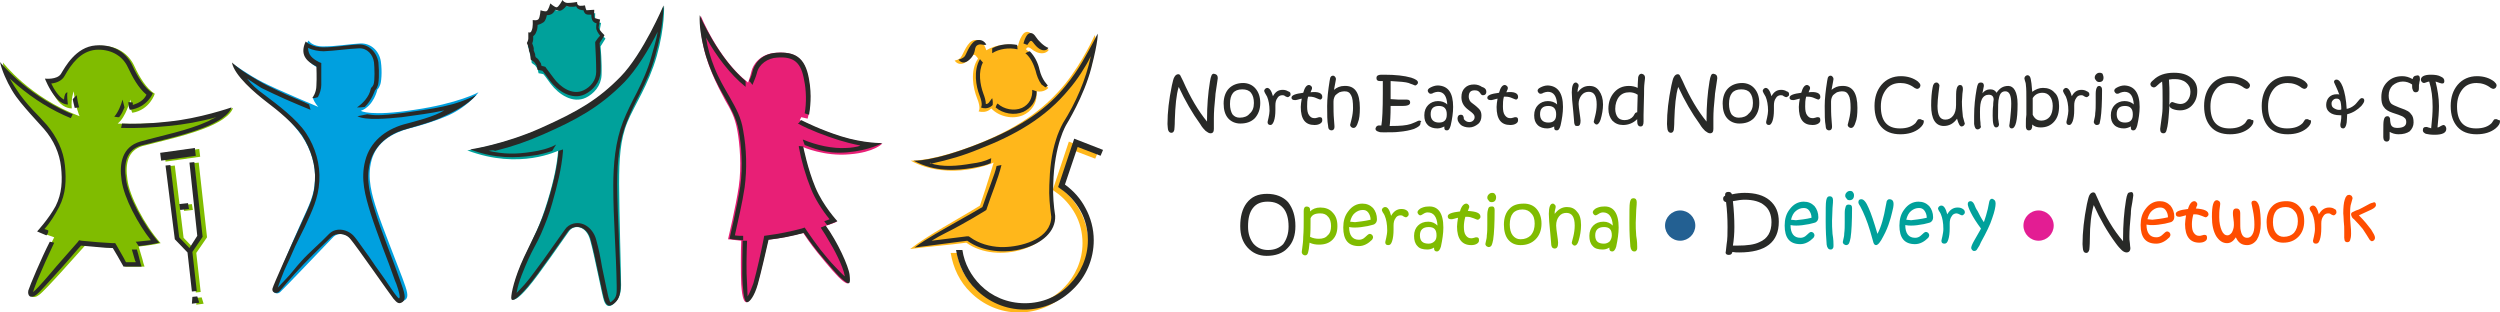 <?xml version="1.0" encoding="utf-8"?>
<!-- Generator: Adobe Illustrator 26.3.1, SVG Export Plug-In . SVG Version: 6.00 Build 0)  -->
<svg version="1.1" id="Layer_1" xmlns="http://www.w3.org/2000/svg" xmlns:xlink="http://www.w3.org/1999/xlink" x="0px" y="0px"
	 viewBox="0 0 512 64" style="enable-background:new 0 0 512 64;" xml:space="preserve">
<style type="text/css">
	.st0{fill-rule:evenodd;clip-rule:evenodd;fill:#FFB71B;}
	.st1{fill-rule:evenodd;clip-rule:evenodd;fill:#80BC00;}
	.st2{fill-rule:evenodd;clip-rule:evenodd;fill:#E81F76;}
	.st3{fill-rule:evenodd;clip-rule:evenodd;fill:#00A19B;}
	.st4{fill-rule:evenodd;clip-rule:evenodd;fill:#00A0DF;}
	.st5{fill:#282927;}
	.st6{fill:#80BC00;}
	.st7{fill:#00A19B;}
	.st8{fill:#FF4D00;}
	.st9{fill-rule:evenodd;clip-rule:evenodd;fill:#236092;}
	.st10{fill-rule:evenodd;clip-rule:evenodd;fill:#E31D93;}
	.st11{fill-rule:evenodd;clip-rule:evenodd;fill:#282927;}
</style>
<g>
	<path class="st0" d="M196,51.8c0.4,2.8,1.8,5.3,3.7,7.2c2.3,2.3,5.5,3.7,9.1,3.7c3.6,0,6.8-1.4,9.1-3.8c2.3-2.3,3.8-5.6,3.8-9.1
		c0-2.1-0.5-4.2-1.5-6c-1-1.8-2.4-3.4-4.2-4.6l-0.4-0.3l3.3-9.9l5.9,2.3l-0.5,1.2l-4.7-1.8l-2.6,7.7c1.8,1.3,3.2,2.9,4.2,4.8
		c1.1,2,1.7,4.3,1.7,6.6c0,3.9-1.6,7.5-4.2,10c-2.6,2.6-6.1,4.2-10,4.2c-3.9,0-7.4-1.6-9.9-4.1c-2.2-2.1-3.6-5-4.1-8.1H196L196,51.8
		z"/>
	<path class="st1" d="M40.2,51.8l0.9,8l-1,0.1l-0.9-8l-2.6-2.8L34.8,34l1-0.1l1.8,14.8l2.1,2.2l1.6-2.5l-1.6-15l1-0.1l1.7,15.3
		L40.2,51.8L40.2,51.8z M37.7,43.2l1.8-0.2l-0.2-1.2l-1.8,0.2L37.7,43.2L37.7,43.2z M41.3,60.9l0.4,1.3l-1.5,0.2l0.1-1.4L41.3,60.9
		L41.3,60.9z M33.9,33.1l7.1-1l-0.2-1.6l-7.1,1L33.9,33.1L33.9,33.1z"/>
	<path class="st0" d="M186.5,32.9c0,0,4.3,0.3,13.7-3.4c9.4-3.7,14.4-8,18-12.4c3.6-4.5,6-9.9,6-9.9s0.7,1-0.8,6.7
		c-1.5,5.8-5.1,11.5-5.1,11.5s-2.6,4.1-2.9,12.4c-0.1,2.2,0.1,4.4,0.4,6.4c0.3,6.5-11.6,10.1-17.9,5.5c-3.6,0.5-7.9,0.8-11.5,1.3
		c3.7-2.9,9.8-6.1,14.3-8.9c1.5-4.4,2.8-8.8,2.8-8.8S194.7,37.3,186.5,32.9L186.5,32.9z M208.5,9.4c0.1-0.5,0.3-1.3,0.8-2.1
		c0.7-1.2,1.7-0.9,2.3,0.1c0.6,1,2.1,2.4,3.2,2.8c0,0-0.3,0.6-1.2,0.7c-0.9,0.1-1.8-0.4-2.4-0.9c-0.6-0.5-0.9-0.3-1.1,0.1
		c1.5,1,2.4,2.8,2.8,4.6c0.5,2.2,1.8,3.3,1.8,3.3s-0.8,1-2.4,0.7c0.2,2.6-1.2,4.2-2.8,4.9c-2.1,0.9-4.9,0.3-6.5-1.4
		c0,0-0.9,1.1-2.6,0.6c0,0,0.6-0.5-0.3-2.7c-0.8-2-1.5-5.6,0.2-8.1c-0.1-0.2-0.3-0.4-0.4-0.5c-0.2-0.3-0.5-0.5-1,0.2
		c-0.5,0.7-2.2,2.3-3.4,0.7c0,0,0.9-0.1,1.3-0.7c0.5-0.6,1.3-3.3,2.8-3.5c1.4-0.2,2,0.9,2.4,2.1C203.9,9.1,206.6,8.9,208.5,9.4
		L208.5,9.4z"/>
	<path class="st2" d="M164.5,47.7c0.4,0.6,1.3,2,2.9,4c2.2,2.7,4.2,5.1,5.3,5.9c1.1,0.8,1.3,0.6,1-1.3c-0.2-1.8-2.2-6.7-4.7-10
		c1.5-0.5,2.4-0.9,2.4-0.9s-3-3.1-4.5-6.9c-1.6-3.8-2.5-8.4-2.5-8.4s4.5,2,9.6,1.5c5.1-0.4,6.7-2.2,6.7-2.2s-3.7,0.1-8.5-1.4
		c-4.8-1.5-8.4-3.4-8.4-3.4l0.3-0.6l1.3,0.3c0,0,1-3.2,0.2-8c-0.8-4.8-3.1-5.7-6.6-5.5c-3.4,0.2-4.8,2.5-5.1,3.8
		c-0.3,1.3-0.7,2.3-0.7,2.3c-6.1-4.7-9.7-13.7-9.7-13.7c-0.5,7.8,4,15.3,5,17.3c1.1,1.9,2,3.4,2.5,6.2c0.5,2.7,0.9,7.4,0.3,11.5
		c-0.6,4.1-2.2,10.8-2.2,10.8c0.9,0.1,1.8,0.2,2.7,0.3c-0.1,2.3-0.1,6.6,0,8.9c0.2,3.2,0.7,3.7,1.1,3.7c0.4,0,1.4-1.2,2.2-3.7
		c0.6-2.1,1.8-7.3,2.2-9.1C160,48.8,162.4,48.2,164.5,47.7L164.5,47.7z"/>
	<path class="st3" d="M95.7,30.8c0,0,7.6-1.1,15.2-4.5c7.6-3.4,11.7-5.8,16.3-10.5c4.6-4.7,8.8-14.6,8.8-14.6s0.2,4.3-1.5,10.3
		c-1.7,5.9-4.5,9.9-6,13.5c-1.5,3.6-1.7,7.7-1.7,12.7c0,5,0.4,18.4,0.4,20.7c0,2.3-0.8,3.2-1.6,3.9c-0.9,0.7-1.5,0.4-1.9-0.7
		c-0.4-1.1-1.9-9.1-2.8-12.3c-0.8-3.2-3.4-3.4-4.4-1.9c-1.1,1.5-6,8.7-8.3,11.4c-2.3,2.7-3.3,3-3.3,2.1c0-0.9,0.5-3.9,2.5-8.2
		c2-4.3,3.2-6.5,4.7-11.4c1.5-4.9,2-7.9,2.2-10.4C114.3,30.8,106.5,34.9,95.7,30.8L95.7,30.8z M123,9.5c0,0,0.3,3.3,0.2,5.9
		c-0.1,2.2-1.6,3.8-3.2,4.6c-2.7,1.3-5.6-0.7-7.2-2.8c-0.9-1.3-1.5-2-1.5-2s-0.8-0.2-1-0.2c-0.1-0.5-0.2-0.9-0.2-0.9l-0.5-0.7
		l-0.7-0.5c0,0-0.1-0.7-0.1-1c0-0.3-0.3-0.7-0.3-1c0.1-0.3-0.4-1.4-0.4-1.4s0.3-0.5,0.3-0.9c0-0.4,0-1.3,0-1.3s0.5,0.3,0.7-0.4
		c0.3-0.6,0.2-2.1,0.2-2.1s0.9,0.2,1.2-0.2c0.4-0.4,0.4-1.8,0.4-1.8s0.8,0.3,1.2,0.2c0.4-0.1,0.8-1.6,0.8-1.6s0.9,0.8,1.3,0.8
		c0.4,0,1.2-1.5,1.2-1.5s0.3,0.6,1.1,0.6c0.8,0,1.9-0.2,1.9-0.2s-0.1,0.5,0.3,0.7c0.3,0.2,1.3,0,1.3,0s0.2,1,0.3,1
		c0.1,0,1.6-0.1,1.6-0.1s-0.1,1.5,0.1,1.7c0.2,0.1,1.1,0.3,1.1,0.3s-0.2,1.1-0.3,1.6c0,0.5,1.2,1.6,1.2,1.6S123.5,8.7,123,9.5
		L123,9.5z"/>
	<path class="st4" d="M47.9,13.2c0,0,2.9,2.1,5.8,3.6c2.9,1.5,11.5,5.1,11.5,5.1s-0.8-0.8-1.1-1.8c0,0,0.8-1,0.9-2.5
		c0.1-1.5,0-3.8,0-3.8s-2.1-1-2.5-2.6c-0.4-1.5,0.7-2.9,0.7-2.9s0.7,1.3,3.2,1.2c2.5,0,5.3-0.5,7.4-0.6c2.2-0.1,3.9,1.6,4.2,3.7
		c0.3,2.1,0.1,4.4-0.2,4.9c-0.2,0.6-0.5,0.8-0.5,0.8s-0.7,3.4-3.4,4.4c0,0,1.9,1.2,10.9-0.2c9-1.3,13.2-3.6,13.2-3.6s-2,2.8-6.1,4.7
		c-3,1.3-6.1,2.2-8.1,2.7c-3.4,0.9-6.7,2.8-7.7,6.5c-1,3.7,0.1,7.2,1.1,10.3c1,3.1,4.2,11.1,5.2,13.8c1,2.7,1.4,3.9,0.6,4.5
		c-0.8,0.6-1.2,0.2-1.9-0.6C80.2,60.2,73.2,50.4,72,49c-1.2-1.4-2.9-1.3-3.7-0.5c-0.8,0.8-10.2,10.7-10.9,11.3
		c-0.6,0.6-1.6,0.2-1.4-0.6c0.2-0.8,3.5-8.8,5.5-13.2c2-4.4,2.8-5.9,3-9c0.2-3.1-0.8-6.4-2.7-9.2c-1.9-2.8-5.6-6.2-8-7.9
		C51.4,18.1,47.7,14.4,47.9,13.2L47.9,13.2z"/>
	<path class="st1" d="M26.7,20.4c0,0-0.9,3.6-2.6,4.9c0,0,4.4,0.3,10.7-0.3c6.3-0.6,12.9-2.9,12.9-2.9s-0.2,1.7-4.4,3.6
		c-4.1,1.9-11.1,3.4-14.1,4.2c-3,0.9-3.6,3.6-3.1,6.9c0.4,3.3,3.5,9.3,6.8,13c0,0-1.7,0.4-4.5,0.7c0.2,0.7,0.5,1.7,0.8,2.7
		c0.1,0.4,0.2,0.9,0.4,1.4h-3.9c-0.9-1.6-1.7-3.1-2.2-3.9c-1,0-2-0.1-3.1-0.2c-1-0.1-2-0.2-2.9-0.3c-1.2,1.3-8.3,9.4-9.5,10.2
		c-1.3,1-2,0.1-1.7-0.9c0.3-1,3.2-7.8,4.8-10.9c-2.1-0.7-3.2-1.3-3.2-1.3s2.6-2.4,3.9-5.1c1.3-2.6,1.4-5.2,1.1-8
		c-0.3-2.8-1.5-5.5-3.5-7.8c-2-2.3-8.4-7.7-8.8-13.6c0,0,5.5,7.2,15.7,11c0,0-0.9-2-1.2-5.1c0,0-0.6,1.5-0.4,3.5
		c0,0-1.5,0.1-2.8-1.5c-1.3-1.6-2.3-4.5-2.3-4.5s2.5,0.3,3.3-1c0.8-1.3,3-5.5,7.1-5.8c4.1-0.3,6.5,1.9,7.5,4.1
		c1,2.2,2.5,4.7,4.2,5.7c0,0-1,3.3-4.6,3.9c0,0-0.3-0.5-0.3-1.2C26.9,21.1,26.7,20.4,26.7,20.4L26.7,20.4z"/>
	<path class="st5" d="M265.3,46.3c0,1.9-0.5,3.4-1.6,4.5c-1,1.1-2.5,1.6-4.3,1.6c-1.6,0-2.9-0.6-3.9-1.7c-1-1.1-1.5-2.5-1.5-4.4
		c0-1.9,0.4-3.5,1.3-4.7c1-1.3,2.3-1.9,4.2-1.9c1.8,0,3.3,0.6,4.3,1.7C264.8,42.7,265.3,44.3,265.3,46.3L265.3,46.3z M263.9,46.4
		c0-1.7-0.4-3-1.1-3.8c-0.8-0.9-1.8-1.3-3.2-1.3c-1.3,0-2.3,0.4-3,1.3c-0.7,0.9-1,2.1-1,3.8c0,1.5,0.4,2.6,1.1,3.5
		c0.8,0.9,1.8,1.3,3,1.3c1.3,0,2.3-0.4,3.1-1.2C263.5,49,263.9,47.9,263.9,46.4L263.9,46.4z"/>
	<path class="st6" d="M273.9,46.3c0,1.2-0.3,2.1-1,2.8c-0.7,0.7-1.6,1-2.8,1c-0.6,0-1.3-0.1-1.9-0.4c-0.1,1.1-0.2,1.7-0.3,2
		c-0.1,0.4-0.3,0.6-0.6,0.6c-0.2,0-0.4-0.1-0.5-0.2c-0.1-0.1-0.2-0.3-0.2-0.4c0,0,0-0.3,0.1-0.9c0.1-0.7,0.2-1.5,0.2-2.3
		c0.1-1.2,0.1-2.5,0.1-3.8c0-0.3,0-0.6,0-0.9c0-0.4,0-0.6,0-0.6c0-0.6,0.2-0.9,0.6-0.9c0.4,0,0.7,0.2,0.7,0.6l0,0.4
		c0.5-0.5,1.2-0.8,2.1-0.8c1,0,1.9,0.3,2.5,1C273.6,44.2,273.9,45.1,273.9,46.3L273.9,46.3z M335.3,50.6c0,0.3,0,0.5-0.1,0.6
		c-0.1,0.2-0.2,0.3-0.5,0.3c-0.4,0-0.7-0.3-0.8-1c-0.1-1.2-0.2-2.8-0.2-4.8c0-2.3,0-3.7,0.1-4.2c0.1-0.6,0.3-0.9,0.7-0.9
		c0.5,0,0.7,0.3,0.7,0.8c0,0.1,0,0.7-0.1,1.6c0,0.9-0.1,1.8-0.1,2.6c0,0.7,0,1.6,0.1,2.7C335.3,49.4,335.3,50.2,335.3,50.6
		L335.3,50.6z M331.5,46.6c0,1.2-0.2,2.5-0.5,3.9c-0.2,0.7-0.5,1-0.8,1c-0.4,0-0.6-0.2-0.6-0.6c0-0.1,0-0.2,0-0.2
		c-0.5,0.3-0.9,0.4-1.4,0.4c-0.9,0-1.6-0.2-2-0.7c-0.5-0.5-0.7-1.2-0.7-2.1c0-0.9,0.3-1.6,0.8-2.1c0.5-0.5,1.2-0.8,2.1-0.8
		c0.8,0,1.4,0.3,1.9,0.8c-0.1-1.8-0.8-2.7-2-2.7c-0.3,0-0.6,0.1-0.9,0.3c-0.3,0.2-0.5,0.3-0.6,0.3c-0.2,0-0.3-0.1-0.4-0.2
		c-0.1-0.1-0.2-0.3-0.2-0.4c0-0.3,0.2-0.5,0.6-0.8c0.4-0.2,0.9-0.4,1.5-0.4C330.4,42.1,331.5,43.6,331.5,46.6L331.5,46.6z
		 M330.1,48.2c0-1.2-0.5-1.7-1.6-1.7c-1.2,0-1.8,0.6-1.8,1.7c0,1.2,0.6,1.7,1.8,1.7c0.5,0,0.9-0.2,1.2-0.5
		C329.9,49.1,330.1,48.7,330.1,48.2L330.1,48.2z M323.8,46.1c0,1.1-0.2,2.2-0.5,3.2c-0.2,0.7-0.5,1-0.8,1c-0.2,0-0.3-0.1-0.4-0.2
		c-0.1-0.1-0.2-0.2-0.2-0.4c0,0,0.1-0.5,0.3-1.2c0.2-0.8,0.3-1.6,0.3-2.3c0-1.8-0.6-2.6-1.7-2.6c-0.6,0-1.1,0.2-1.5,0.7
		c-0.4,0.5-0.6,1.1-0.6,1.9c0,0.4,0.1,1.1,0.2,1.8c0.1,0.8,0.2,1.3,0.2,1.7c0,0.8-0.2,1.2-0.7,1.2c-0.2,0-0.4-0.1-0.5-0.2
		c-0.1-0.1-0.1-0.2-0.2-0.5c0-0.3-0.1-1.1-0.2-2.4c-0.2-1.9-0.3-3.2-0.3-4c0-1.4,0.3-2.1,0.8-2.1c0.2,0,0.3,0.1,0.4,0.2
		c0.1,0.1,0.2,0.2,0.2,0.4c0,0.1,0,0.3-0.1,0.6c-0.1,0.3-0.1,0.5-0.1,0.7v0.2c0.7-0.9,1.5-1.4,2.5-1.4c0.9,0,1.6,0.3,2.1,1
		C323.5,43.9,323.8,44.8,323.8,46.1L323.8,46.1z M315.7,45.8c0,1.3-0.4,2.4-1.2,3.2c-0.8,0.8-1.8,1.2-3.1,1.2
		c-1.1,0-1.9-0.4-2.5-1.1c-0.6-0.7-0.9-1.8-0.9-3.1c0-1.4,0.4-2.5,1.1-3.2c0.7-0.8,1.7-1.1,3-1.1c1.1,0,2,0.4,2.6,1.1
		C315.3,43.5,315.7,44.5,315.7,45.8L315.7,45.8z M314.3,45.8c0-0.9-0.2-1.6-0.7-2.1c-0.4-0.5-1-0.8-1.8-0.8c-1.7,0-2.6,1-2.6,3.1
		c0,0.9,0.2,1.7,0.6,2.2c0.4,0.5,0.9,0.8,1.6,0.8c0.9,0,1.6-0.3,2.1-0.8C314.1,47.5,314.3,46.7,314.3,45.8L314.3,45.8z M306.4,40.4
		c0,0.6-0.3,1-0.9,1c-0.3,0-0.5-0.1-0.6-0.3c-0.2-0.2-0.3-0.4-0.3-0.6c0-0.3,0.1-0.5,0.3-0.7c0.2-0.2,0.4-0.3,0.7-0.3
		c0.3,0,0.5,0.1,0.6,0.3C306.3,39.9,306.4,40.1,306.4,40.4L306.4,40.4z M306.1,43c0,2.7-0.1,4.8-0.3,6.1c-0.1,0.5-0.2,0.9-0.3,1.1
		c-0.1,0.2-0.3,0.4-0.6,0.4c-0.2,0-0.3-0.1-0.5-0.2c-0.1-0.1-0.2-0.3-0.2-0.4c0,0,0-0.1,0.1-0.5c0.1-0.4,0.2-0.8,0.2-1.3
		c0.1-0.7,0.1-1.5,0.1-2.3c0-0.4,0-0.8,0-1.2c0-0.4,0-0.6,0-0.7c0-0.6,0.1-1,0.2-1.3c0.1-0.3,0.3-0.4,0.6-0.4
		C305.9,42.2,306.1,42.5,306.1,43L306.1,43z M303.2,44.4c0,0.2-0.1,0.3-0.2,0.4c-0.1,0.1-0.2,0.2-0.4,0.2c-0.1,0-0.3-0.1-0.8-0.3
		c-0.5-0.2-0.9-0.3-1.3-0.3c-0.1,0-0.3,0-0.4,0c-0.2,0.7-0.3,1.4-0.3,2c0,0.8,0.1,1.4,0.4,1.8c0.3,0.4,0.6,0.6,1.1,0.6
		c0.1,0,0.3,0,0.6-0.1c0.2-0.1,0.4-0.1,0.5-0.1c0.4,0,0.5,0.2,0.5,0.6c0,0.3-0.1,0.5-0.4,0.7c-0.3,0.2-0.7,0.3-1.2,0.3
		c-1.9,0-2.9-1.3-2.9-3.8c0-0.5,0.1-1.1,0.2-1.8c-0.1,0-0.4,0.1-0.8,0.2c-0.3,0.1-0.5,0.1-0.6,0.1c-0.5,0-0.7-0.2-0.7-0.6
		c0-0.5,0.8-0.8,2.5-1c0.3-1.1,0.8-1.6,1.3-1.6c0.2,0,0.3,0.1,0.4,0.2c0.1,0.1,0.2,0.2,0.2,0.4c0,0.1,0,0.3-0.1,0.4
		c-0.1,0.2-0.1,0.4-0.2,0.5C302.3,43.3,303.2,43.6,303.2,44.4L303.2,44.4z M295.6,46.6c0,1.2-0.2,2.5-0.5,3.9c-0.2,0.7-0.5,1-0.8,1
		c-0.4,0-0.6-0.2-0.6-0.6c0-0.1,0-0.2,0-0.2c-0.5,0.3-0.9,0.4-1.4,0.4c-0.9,0-1.6-0.2-2-0.7c-0.5-0.5-0.7-1.2-0.7-2.1
		c0-0.9,0.3-1.6,0.8-2.1c0.5-0.5,1.2-0.8,2.1-0.8c0.8,0,1.4,0.3,1.9,0.8c-0.1-1.8-0.8-2.7-2-2.7c-0.3,0-0.6,0.1-0.9,0.3
		c-0.3,0.2-0.5,0.3-0.6,0.3c-0.2,0-0.3-0.1-0.4-0.2c-0.1-0.1-0.2-0.3-0.2-0.4c0-0.3,0.2-0.5,0.6-0.8c0.4-0.2,0.9-0.4,1.5-0.4
		C294.5,42.1,295.6,43.6,295.6,46.6L295.6,46.6z M294.2,48.2c0-1.2-0.5-1.7-1.6-1.7c-1.2,0-1.8,0.6-1.8,1.7c0,1.2,0.6,1.7,1.8,1.7
		c0.5,0,0.9-0.2,1.2-0.5C294.1,49.1,294.2,48.7,294.2,48.2L294.2,48.2z M288.5,43.9c0,0.2-0.1,0.3-0.2,0.4c-0.1,0.1-0.2,0.2-0.4,0.2
		c-0.1,0-0.3-0.1-0.5-0.2c-0.2-0.2-0.4-0.2-0.6-0.2c-0.4,0-0.8,0.2-1,0.6c-0.3,0.4-0.4,0.9-0.4,1.5V47c0,1-0.1,1.8-0.3,2.4
		c-0.2,0.6-0.4,0.8-0.8,0.8c-0.4,0-0.6-0.2-0.6-0.6c0-0.1,0.1-0.4,0.2-0.9c0.1-0.5,0.2-1,0.2-1.5c0-1.3-0.2-2.3-0.5-3
		c0,0-0.1-0.3-0.4-0.7c-0.1-0.2-0.2-0.4-0.2-0.5c0-0.1,0.1-0.3,0.2-0.4c0.1-0.1,0.3-0.2,0.5-0.2c0.5,0,0.9,0.6,1.2,1.8
		c0.5-0.9,1.2-1.4,2.1-1.4c0.5,0,0.8,0.1,1.1,0.3C288.4,43.3,288.5,43.6,288.5,43.9L288.5,43.9z M282,44.9c0,0.5-0.2,0.8-0.5,1
		c-0.1,0.1-0.6,0.2-1.4,0.4c-1,0.2-1.9,0.3-2.6,0.3c-0.3,0-0.7,0-1.2-0.1c0,1.7,0.7,2.6,2,2.6c0.4,0,0.7-0.1,1-0.3
		c0.1-0.1,0.4-0.3,0.8-0.7c0.1-0.1,0.3-0.2,0.4-0.2c0.2,0,0.4,0.1,0.5,0.2c0.1,0.1,0.2,0.3,0.2,0.5c0,0.2-0.1,0.3-0.2,0.5
		c-0.8,0.8-1.7,1.3-2.7,1.3c-2.2,0-3.2-1.3-3.2-3.8c0-1.3,0.3-2.4,1-3.3c0.8-1.1,1.8-1.6,2.9-1.6c0.9,0,1.6,0.3,2.2,0.9
		C281.7,43.2,282,44,282,44.9L282,44.9z M280.7,45c0-0.6-0.2-1.1-0.5-1.5c-0.3-0.4-0.7-0.5-1.1-0.5c-0.6,0-1.1,0.2-1.6,0.6
		c-0.5,0.4-0.8,1-1,1.8c0.3,0,0.7,0.1,1,0.1C278.3,45.4,279.4,45.3,280.7,45L280.7,45z M272.6,46.3c0-0.8-0.2-1.5-0.6-1.9
		c-0.4-0.5-0.9-0.7-1.6-0.7c-1.1,0-1.7,0.3-2,1v0.7c0,1.1,0,2.1-0.1,3.1c0.6,0.3,1.2,0.4,1.8,0.4c0.8,0,1.4-0.2,1.8-0.7
		C272.4,47.8,272.6,47.1,272.6,46.3L272.6,46.3z"/>
	<path class="st5" d="M364.3,45.4c0,4.2-2.7,6.3-8.1,6.3c-0.5,0-0.9,0-1.4-0.1c-0.1,0.4-0.3,0.6-0.7,0.6c-0.2,0-0.3,0-0.5-0.1
		c-0.1-0.1-0.2-0.2-0.2-0.4c0,0.1,0.1-0.4,0.2-1.6c0.2-1.1,0.2-2.4,0.2-3.6c0-1.8-0.1-3.5-0.3-5.1c-0.4-0.1-0.6-0.3-0.6-0.7
		c0-0.3,0.1-0.5,0.4-0.6l0-0.1c0,0,0,0,0-0.1c0,0,0,0,0,0c0-0.4,0.2-0.6,0.7-0.6c0.4,0,0.6,0.2,0.7,0.5c0.9-0.2,1.8-0.3,2.6-0.3
		c2.2,0,3.9,0.5,5.1,1.5C363.7,42.1,364.3,43.5,364.3,45.4L364.3,45.4z M362.8,45.5c0-1.5-0.5-2.7-1.4-3.4c-0.9-0.8-2.3-1.2-4.1-1.2
		c-0.6,0-1.4,0.1-2.4,0.3c0.2,1.8,0.3,3.6,0.3,5.3c0,1.3-0.1,2.6-0.3,3.8c0.2,0,0.5,0,0.9,0c2,0,3.5-0.2,4.5-0.7
		C362,48.9,362.8,47.5,362.8,45.5L362.8,45.5z"/>
	<path class="st7" d="M372.4,44.5c0,0.5-0.2,0.8-0.5,1c-0.1,0.1-0.6,0.2-1.4,0.4c-1,0.2-1.9,0.3-2.6,0.3c-0.3,0-0.7,0-1.2-0.1
		c0,1.7,0.7,2.6,2,2.6c0.4,0,0.7-0.1,1-0.3c0.1-0.1,0.4-0.3,0.8-0.7c0.1-0.1,0.3-0.2,0.4-0.2c0.2,0,0.4,0.1,0.5,0.2
		c0.1,0.1,0.2,0.3,0.2,0.5c0,0.2-0.1,0.3-0.2,0.5c-0.8,0.8-1.7,1.3-2.7,1.3c-2.2,0-3.2-1.3-3.2-3.8c0-1.3,0.3-2.4,1-3.3
		c0.8-1.1,1.8-1.6,2.9-1.6c0.9,0,1.6,0.3,2.2,0.9C372.1,42.8,372.4,43.6,372.4,44.5L372.4,44.5z M408.7,41.7c0,0.6-0.2,1.6-0.7,3
		c-0.4,1.3-1.2,2.9-2.3,4.9c-0.2,0.5-0.4,0.9-0.7,1.3c-0.2,0.4-0.4,0.5-0.7,0.5c-0.2,0-0.3-0.1-0.4-0.2c-0.1-0.1-0.2-0.3-0.2-0.4
		c0-0.3,0.2-0.8,0.6-1.5c0.9-1.6,1.4-2.4,1.4-2.5c-0.9-1.2-1.6-2.3-2.1-3.3c-0.4-0.8-0.6-1.4-0.6-1.7c0-0.4,0.2-0.6,0.6-0.6
		c0.2,0,0.5,0.2,0.7,0.6c0.2,0.5,0.4,1,0.7,1.4c0.4,0.8,0.8,1.6,1.3,2.3c0.3-0.9,0.6-1.8,0.8-2.7c0.2-1,0.3-1.5,0.3-1.5
		c0.1-0.4,0.3-0.6,0.6-0.6C408.5,40.9,408.7,41.1,408.7,41.7L408.7,41.7z M402.4,43.5c0,0.2-0.1,0.3-0.2,0.4
		c-0.1,0.1-0.2,0.2-0.4,0.2c-0.1,0-0.3-0.1-0.5-0.2s-0.4-0.2-0.6-0.2c-0.4,0-0.8,0.2-1,0.6c-0.3,0.4-0.4,0.9-0.4,1.5v0.9
		c0,1-0.1,1.8-0.3,2.4c-0.2,0.6-0.4,0.8-0.8,0.8c-0.4,0-0.6-0.2-0.6-0.6c0-0.1,0.1-0.4,0.2-0.9c0.1-0.5,0.2-1,0.2-1.5
		c0-1.3-0.2-2.3-0.5-3c0,0-0.1-0.3-0.4-0.7c-0.1-0.2-0.2-0.4-0.2-0.5c0-0.1,0.1-0.3,0.2-0.4c0.1-0.1,0.3-0.2,0.5-0.2
		c0.5,0,0.9,0.6,1.2,1.8c0.5-0.9,1.2-1.4,2.1-1.4c0.5,0,0.8,0.1,1.1,0.3C402.3,43,402.4,43.2,402.4,43.5L402.4,43.5z M395.9,44.5
		c0,0.5-0.2,0.8-0.5,1c-0.1,0.1-0.6,0.2-1.4,0.4c-1,0.2-1.9,0.3-2.6,0.3c-0.3,0-0.7,0-1.2-0.1c0,1.7,0.7,2.6,2,2.6
		c0.4,0,0.7-0.1,1-0.3c0.1-0.1,0.4-0.3,0.8-0.7c0.1-0.1,0.3-0.2,0.4-0.2c0.2,0,0.4,0.1,0.5,0.2c0.1,0.1,0.2,0.3,0.2,0.5
		c0,0.2-0.1,0.3-0.2,0.5c-0.8,0.8-1.7,1.3-2.7,1.3c-2.2,0-3.2-1.3-3.2-3.8c0-1.3,0.3-2.4,1-3.3c0.8-1.1,1.8-1.6,2.9-1.6
		c0.9,0,1.6,0.3,2.2,0.9C395.6,42.8,395.9,43.6,395.9,44.5L395.9,44.5z M394.6,44.6c0-0.6-0.2-1.1-0.5-1.5c-0.3-0.4-0.7-0.5-1.1-0.5
		c-0.6,0-1.1,0.2-1.6,0.6c-0.5,0.4-0.8,1-1,1.8c0.3,0,0.7,0.1,1,0.1C392.2,45,393.3,44.9,394.6,44.6L394.6,44.6z M387.8,41.8
		c0,0.4-0.1,1-0.3,1.7c-0.2,0.9-0.4,1.5-0.5,1.8c-0.3,1-0.7,2-1.3,3.1c-0.6,1.2-1.1,1.8-1.5,1.8c-0.3,0-0.5-0.3-0.6-0.8
		c-0.2-0.7-0.4-1.4-0.6-2.1c-0.6-2-1.3-3.7-2-5c-0.1-0.2-0.2-0.3-0.3-0.5c-0.1-0.2-0.1-0.3-0.1-0.4c0-0.4,0.2-0.6,0.6-0.6
		c0.5,0,1,0.6,1.5,1.8c0.5,1.1,1.1,2.9,1.8,5.3c0.8-1.5,1.3-3.4,1.7-5.7c0.1-0.6,0.2-1,0.2-1c0.1-0.2,0.3-0.4,0.5-0.4
		C387.5,40.8,387.8,41.1,387.8,41.8L387.8,41.8z M379.7,40c0,0.6-0.3,1-0.9,1c-0.3,0-0.5-0.1-0.6-0.3c-0.2-0.2-0.3-0.4-0.3-0.6
		c0-0.3,0.1-0.5,0.3-0.7c0.2-0.2,0.4-0.3,0.7-0.3c0.3,0,0.5,0.1,0.6,0.3C379.6,39.5,379.7,39.7,379.7,40L379.7,40z M379.3,42.6
		c0,2.7-0.1,4.8-0.3,6.1c-0.1,0.5-0.2,0.9-0.3,1.1c-0.1,0.2-0.3,0.4-0.6,0.4c-0.2,0-0.3-0.1-0.5-0.2c-0.1-0.1-0.2-0.3-0.2-0.4
		c0,0,0-0.1,0.1-0.5c0.1-0.4,0.2-0.8,0.2-1.3c0.1-0.7,0.1-1.5,0.1-2.3c0-0.4,0-0.8,0-1.2c0-0.4,0-0.6,0-0.7c0-0.6,0.1-1,0.2-1.3
		c0.1-0.3,0.3-0.4,0.6-0.4C379.1,41.9,379.3,42.1,379.3,42.6L379.3,42.6z M375.5,50.2c0,0.3,0,0.5-0.1,0.6c-0.1,0.2-0.2,0.3-0.5,0.3
		c-0.4,0-0.7-0.3-0.8-1c-0.1-1.2-0.2-2.8-0.2-4.8c0-2.3,0-3.7,0.1-4.2c0.1-0.6,0.3-0.9,0.7-0.9c0.5,0,0.7,0.3,0.7,0.8
		c0,0.1,0,0.7-0.1,1.6c0,0.9-0.1,1.8-0.1,2.6c0,0.7,0,1.6,0.1,2.7C375.5,49.1,375.5,49.8,375.5,50.2L375.5,50.2z M371,44.6
		c0-0.6-0.2-1.1-0.5-1.5c-0.3-0.4-0.7-0.5-1.1-0.5c-0.6,0-1.1,0.2-1.6,0.6c-0.5,0.4-0.8,1-1,1.8c0.3,0,0.7,0.1,1,0.1
		C368.7,45,369.8,44.9,371,44.6L371,44.6z"/>
	<path class="st5" d="M436.9,40c0,0.2-0.1,0.6-0.2,1.4c-0.2,0.9-0.3,1.7-0.3,2.4c-0.2,1.9-0.3,3.5-0.3,4.7c0,0.3,0,0.8,0.1,1.3
		c0,0.5,0.1,0.8,0.1,1c0,0.6-0.3,0.9-0.8,0.9c-0.3,0-0.7-0.2-1-0.5c-0.3-0.3-0.7-0.7-1.2-1.4c-1.7-2.3-3.2-4.9-4.5-7.8
		c-0.5,1.7-0.8,4-0.8,7c0,1.3-0.1,2-0.1,2.1c-0.1,0.4-0.3,0.7-0.6,0.7c-0.4,0-0.6-0.2-0.7-0.7c0-0.2-0.1-0.6-0.1-1.1
		c0-2.4,0.3-5.2,0.9-8.2c0.2-0.8,0.3-1.4,0.5-1.8c0.2-0.4,0.5-0.6,0.8-0.6c0.2,0,0.4,0.1,0.5,0.4c0,0,0.2,0.4,0.5,1.1
		c1.5,3.5,3.2,6.3,5.1,8.5v-0.5c0-2.8,0.2-5.5,0.6-7.9c0.1-0.6,0.2-1,0.3-1.2c0.1-0.3,0.3-0.4,0.5-0.4
		C436.7,39.2,436.9,39.5,436.9,40L436.9,40z"/>
	<path class="st8" d="M445.3,44.4c0,0.5-0.2,0.8-0.5,1c-0.1,0.1-0.6,0.2-1.4,0.4c-1,0.2-1.9,0.3-2.6,0.3c-0.3,0-0.7,0-1.2-0.1
		c0,1.7,0.7,2.6,2,2.6c0.4,0,0.7-0.1,1-0.3c0.1-0.1,0.4-0.3,0.8-0.7c0.1-0.1,0.3-0.2,0.4-0.2c0.2,0,0.4,0.1,0.5,0.2
		c0.1,0.1,0.2,0.3,0.2,0.5c0,0.2-0.1,0.3-0.2,0.5c-0.8,0.8-1.7,1.3-2.7,1.3c-2.2,0-3.2-1.3-3.2-3.8c0-1.3,0.3-2.4,1-3.3
		c0.8-1.1,1.8-1.6,2.9-1.6c0.9,0,1.6,0.3,2.2,0.9C445,42.7,445.3,43.5,445.3,44.4L445.3,44.4z M486.6,42c0,0.3-0.3,0.6-0.9,0.9
		c-0.9,0.4-1.7,0.8-2.6,1.2c1.1,1.1,1.9,2.1,2.5,2.9c0.5,0.8,0.8,1.3,0.8,1.7c0,0.2-0.1,0.4-0.2,0.5c-0.1,0.1-0.3,0.2-0.4,0.2
		c-0.2,0-0.3-0.1-0.5-0.3c-0.3-0.5-0.8-1.3-1.4-2.2c-0.5-0.6-1.1-1.3-1.8-2c-0.3-0.2-0.4-0.4-0.4-0.4c-0.1-0.2-0.2-0.4-0.2-0.6
		c0-0.2,0.1-0.4,0.4-0.5c0.4-0.2,0.8-0.4,1.2-0.5c0.4-0.2,1-0.5,1.9-1c0.5-0.3,0.9-0.4,1-0.4C486.3,41.3,486.6,41.5,486.6,42
		L486.6,42z M481.8,40.6c0,0,0,0.1-0.1,0.4c-0.1,0.4-0.2,0.7-0.3,1.1c-0.1,0.6-0.1,1.3-0.1,2c0,0.4,0,1,0.1,1.9
		c0.1,0.8,0.1,1.5,0.1,1.9c0,0.6-0.1,1-0.2,1.3c-0.1,0.3-0.3,0.4-0.6,0.4c-0.2,0-0.4-0.1-0.5-0.3c0-0.1-0.1-0.3-0.1-0.6
		c0-0.2,0-0.5,0-0.8c0-0.3,0-0.6,0-0.7c0-0.5,0-1.1-0.1-1.9c0-0.8-0.1-1.3-0.1-1.6c0-1.2,0.1-2.2,0.3-2.8c0.2-0.7,0.5-1,0.9-1
		c0.2,0,0.3,0.1,0.5,0.2C481.7,40.3,481.8,40.4,481.8,40.6L481.8,40.6z M478.5,43.5c0,0.2-0.1,0.3-0.2,0.4c-0.1,0.1-0.2,0.2-0.4,0.2
		c-0.1,0-0.3-0.1-0.5-0.2c-0.2-0.2-0.4-0.2-0.6-0.2c-0.4,0-0.8,0.2-1,0.6c-0.3,0.4-0.4,0.9-0.4,1.5v0.9c0,1-0.1,1.8-0.3,2.4
		c-0.2,0.6-0.4,0.8-0.8,0.8c-0.4,0-0.6-0.2-0.6-0.6c0-0.1,0.1-0.4,0.2-0.9c0.1-0.5,0.2-1,0.2-1.5c0-1.3-0.2-2.3-0.5-3
		c0,0-0.1-0.3-0.4-0.7c-0.1-0.2-0.2-0.4-0.2-0.5c0-0.1,0.1-0.3,0.2-0.4c0.1-0.1,0.3-0.2,0.5-0.2c0.5,0,0.9,0.6,1.2,1.8
		c0.5-0.9,1.2-1.4,2.1-1.4c0.5,0,0.8,0.1,1.1,0.3C478.4,42.9,478.5,43.1,478.5,43.5L478.5,43.5z M471.9,45.3c0,1.3-0.4,2.4-1.2,3.2
		c-0.8,0.8-1.8,1.2-3.1,1.2c-1.1,0-1.9-0.4-2.5-1.1c-0.6-0.7-0.9-1.8-0.9-3.1c0-1.4,0.4-2.5,1.1-3.2c0.7-0.8,1.7-1.1,3-1.1
		c1.1,0,2,0.4,2.6,1.1C471.6,43,471.9,44,471.9,45.3L471.9,45.3z M470.6,45.3c0-0.9-0.2-1.6-0.7-2.1c-0.4-0.5-1-0.8-1.8-0.8
		c-1.7,0-2.6,1-2.6,3.1c0,0.9,0.2,1.7,0.6,2.2c0.4,0.5,0.9,0.8,1.6,0.8c0.9,0,1.6-0.3,2.1-0.8C470.3,47.1,470.6,46.3,470.6,45.3
		L470.6,45.3z M463,45.8c0,1.4-0.3,2.5-0.8,3.3c-0.5,0.7-1.2,1.1-2,1.1c-1.1,0-1.8-0.5-2.3-1.6c-0.5,0.8-1.1,1.2-1.8,1.2
		c-0.9,0-1.6-0.5-2.2-1.4c-0.6-1-0.9-2.3-0.9-4c0-2.3,0.3-3.4,1-3.4c0.2,0,0.3,0.1,0.5,0.2c0.1,0.1,0.2,0.3,0.2,0.5
		c0,0,0,0.3-0.1,0.9c-0.1,0.6-0.1,1.3-0.1,1.9c0,1.1,0.2,2,0.5,2.7c0.3,0.7,0.7,1,1.2,1c0.3,0,0.6-0.2,0.9-0.6
		c0.2-0.4,0.4-0.9,0.4-1.5c0-0.3,0-0.8-0.1-1.3c-0.1-0.6-0.1-1-0.1-1.2c0-0.6,0.2-0.9,0.7-0.9c0.5,0,0.8,0.3,0.8,1
		c0,0.1,0,0.3,0,0.5c0,0.2,0,0.4,0,0.6c0,1.3,0,2.1,0.1,2.4c0.2,1,0.6,1.5,1.3,1.5c0.5,0,0.8-0.2,1.1-0.7c0.3-0.5,0.4-1.1,0.4-2
		c0-1-0.1-1.9-0.3-2.9c-0.2-1-0.3-1.5-0.3-1.5c0-0.4,0.2-0.5,0.6-0.5c0.4,0,0.8,0.4,1,1.2C462.9,43.2,463,44.4,463,45.8L463,45.8z
		 M452.3,43.9c0,0.2-0.1,0.3-0.2,0.4c-0.1,0.1-0.2,0.2-0.4,0.2c-0.1,0-0.3-0.1-0.8-0.3c-0.5-0.2-0.9-0.3-1.3-0.3c-0.1,0-0.3,0-0.4,0
		c-0.2,0.7-0.3,1.4-0.3,2c0,0.8,0.1,1.4,0.4,1.8c0.3,0.4,0.6,0.6,1.1,0.6c0.1,0,0.3,0,0.6-0.1c0.2-0.1,0.4-0.1,0.5-0.1
		c0.4,0,0.5,0.2,0.5,0.6c0,0.3-0.1,0.5-0.4,0.7c-0.3,0.2-0.7,0.3-1.2,0.3c-1.9,0-2.9-1.3-2.9-3.8c0-0.5,0.1-1.1,0.2-1.8
		c-0.1,0-0.4,0.1-0.8,0.2c-0.3,0.1-0.5,0.1-0.6,0.1c-0.5,0-0.7-0.2-0.7-0.6c0-0.5,0.8-0.8,2.5-1c0.3-1.1,0.8-1.6,1.3-1.6
		c0.2,0,0.3,0.1,0.4,0.2c0.1,0.1,0.2,0.2,0.2,0.4c0,0.1,0,0.3-0.1,0.4c-0.1,0.2-0.1,0.4-0.2,0.5C451.4,42.8,452.3,43.2,452.3,43.9
		L452.3,43.9z M444,44.5c0-0.6-0.2-1.1-0.5-1.5c-0.3-0.4-0.7-0.5-1.1-0.5c-0.6,0-1.1,0.2-1.6,0.6c-0.5,0.4-0.8,1-1,1.8
		c0.3,0,0.7,0.1,1,0.1C441.7,44.9,442.7,44.8,444,44.5L444,44.5z"/>
	<path class="st9" d="M347.2,46.2c0-1.7-1.4-3.1-3.1-3.1s-3.1,1.4-3.1,3.1c0,1.7,1.4,3.1,3.1,3.1S347.2,47.9,347.2,46.2L347.2,46.2z
		"/>
	<path class="st10" d="M420.6,46.2c0-1.7-1.4-3.1-3.1-3.1c-1.7,0-3.1,1.4-3.1,3.1c0,1.7,1.4,3.1,3.1,3.1
		C419.2,49.3,420.6,47.9,420.6,46.2L420.6,46.2z"/>
	<path class="st5" d="M39.4,51.6l0.9,8l-1,0.1l-0.9-8L35.8,49l-1.9-15.1l1-0.1l1.8,14.8l2.1,2.2l1.6-2.5l-1.6-15l1-0.1l1.7,15.3
		L39.4,51.6L39.4,51.6z M36.9,43l1.8-0.2l-0.2-1.2l-1.8,0.2L36.9,43L36.9,43z M40.4,60.7l0.4,1.3l-1.5,0.2l0.1-1.4L40.4,60.7
		L40.4,60.7z M33,32.9l7.1-1l-0.2-1.6l-7.1,1L33,32.9L33,32.9z"/>
	<path class="st11" d="M50.6,16.1c1,1.3,2,2.2,3.4,3.2c2.8,2.1,6.8,5.1,8.7,8c1.9,2.9,2.9,6.3,2.7,9.8c-0.2,3.6-1.5,6.1-3,9.4
		c-0.8,1.7-1.8,3.5-2.5,5.2c-0.7,1.7-1.6,3.3-2.2,5c-0.2,0.6-0.6,1.5-0.8,2.2c0.5-0.5,1-1.1,1.5-1.6c1.2-1.2,2.1-2.5,3.3-3.8
		c1.7-1.9,3.9-3.7,5.7-5.6c1.5-1.5,4-0.9,5.2,0.6c0.6,0.7,1.1,1.5,1.7,2.3c0.9,1.2,1.8,2.5,2.6,3.7c0.9,1.3,1.9,2.6,2.8,4
		c0.5,0.7,1,1.5,1.5,2.1c0.1,0.1,0.3,0.4,0.5,0.5c0,0,0.1,0,0.1-0.1c0.3-0.3-0.7-3.2-0.9-3.5c-0.8-2.3-1.7-4.7-2.6-7
		c-0.8-2.2-1.7-4.6-2.4-6.8c-1.1-3.6-2.1-7-1.1-10.8c1-3.9,4.1-6.3,7.8-7.4c2.6-0.7,6.3-1.6,8.4-2.9c-2.6,0.6-5.9,1-8.7,1.4
		c-2.9,0.3-7.5,0.7-9.1-0.2c0.7-0.1,1.4-0.3,2-0.4c1.4,0.2,2.1,0.4,7.6-0.3c2.6-0.4,5.3-0.7,8-1.3c2.4-0.5,4.7-1.3,6.8-2.4
		c-1.8,2.1-5,3.7-7.5,4.8c-2.6,1.1-5.5,1.8-7.1,2.3c-3.3,0.9-6.2,3.1-7.2,6.7c-1,3.7,0.1,7.2,1.1,10.3c0.9,3.1,4.1,11.1,5,13.8
		c1,2.7,1.3,3.9,0.6,4.5c-0.8,0.6-1.2,0.2-1.9-0.6C79.8,60.2,73,50.4,71.8,49c-1.1-1.4-3-1.3-3.9-0.5c-0.4,0.4-3.2,3-5.7,5.6
		c-2.5,2.6-4.7,5.3-5,5.6c-0.6,0.6-1.6,0.2-1.4-0.6c0.2-0.8,3.8-8.8,5.8-13.1c2-4.4,2.8-5.9,2.9-9c0.2-3.1-0.8-6.4-2.6-9.2
		c-1.6-2.4-5-5.2-7.4-7c-2.2-1.7-6.5-5.3-7-8c2,1.8,4.6,3.3,7,4.6c1.2,0.6,2.7,1.3,4.2,2c1.6,0.7,3.4,1.4,4.6,2
		c0.1,0.3,0.2,0.7,0.3,1.1c-1.7-0.7-3.6-1.5-5.2-2.2c-1.3-0.6-3.1-1.4-4.9-2.3C52.3,17.2,51.5,16.7,50.6,16.1L50.6,16.1z M64,20.1
		c0,0,0-0.1,0-0.1c0,0,0.8-1,0.8-2.5c0.1-1.5,0-3.9,0-3.9c-2.2-1.1-3.4-2.5-2.2-5.1c0,0,1.2,1.2,3.6,1.2c2.4,0,5.1-0.5,7.2-0.6
		c2.1-0.1,3.8,1.6,4.1,3.7c0.2,2.1,0.1,4.4-0.2,4.9c-0.2,0.6-0.5,0.8-0.5,0.8s-0.7,2.1-2.1,3.4c-0.6,0.1-1.1,0.1-1.6,0.1
		c1.2-0.8,2.5-2.2,2.8-3.7L76,18l0.2-0.2c0.1-0.1,0.2-0.3,0.3-0.5c0.3-0.8,0.2-3.5,0.1-4.5c-0.2-1.6-1.4-3-3.1-2.9
		c-2.4,0.1-4.8,0.5-7.2,0.6c-0.9,0-2.3-0.2-3.2-0.7c0,1.5,0.9,2.2,2.2,2.9l0.5,0.2l0,0.5c0,1.3,0,2.7,0,4c0,0.8-0.3,1.8-0.7,2.5
		C64.5,20.1,64.2,20.1,64,20.1L64,20.1z"/>
	<path class="st11" d="M100.1,30.9c3.1,0.7,5.6,0.7,8.8,0.2c1.5-0.2,3.6-0.7,5-1.5l0,0c-0.3,0.5-0.6,0.9-0.8,1.3
		c-0.9,0.3-2.4,0.8-4.2,1c-3.1,0.4-7.4,0.7-12.6-1.3c0,0,6.9-1,14.5-4.4c7.6-3.4,11.7-5.8,16.3-10.5c4.6-4.7,8.8-14.6,8.8-14.6
		s0,4.4-1.7,10.3c-0.8,3-2,5.5-3.1,7.7c-1.1,2.1-2,4-2.7,5.8c-1.5,3.6-2,7.8-2,12.9c0,5,0.7,18.2,0.7,20.5c0,2.3-0.5,3.2-1.4,3.9
		c-0.9,0.7-1.5,0.4-1.9-0.7c-0.4-1.1-1.9-9.1-2.8-12.3c-0.8-3.2-3.6-3.3-4.7-1.8c-1.1,1.5-6,8.7-8.3,11.4c-2.3,2.7-3.3,3.1-3.3,2.2
		c0-0.9,0.6-4,2.6-8.3c2-4.3,3.4-6.5,4.9-11.4c1.5-4.9,2-7.9,2.2-10.4l0.9-0.3l0,0.4c-0.3,3.6-1.2,7.1-2.2,10.6
		c-0.6,2.2-1.4,4.2-2.3,6.3c-0.8,1.8-1.8,3.4-2.6,5.2c-0.7,1.6-2.1,4.7-2.4,6.9c0.6-0.6,1.4-1.5,1.6-1.7c1.4-1.6,2.6-3.4,3.9-5.1
		c1.5-2.1,2.9-4.1,4.4-6.2c0.4-0.6,1-1,1.7-1.2c2.3-0.6,4.2,1.3,4.7,3.3c0.5,1.8,0.9,3.7,1.2,5.6c0.3,1.4,0.6,2.9,0.9,4.3
		c0.2,0.7,0.3,1.7,0.6,2.4c0,0.1,0.1,0.4,0.2,0.5c0.1,0,0.2-0.1,0.3-0.2c1.1-0.8,1-1.8,1-3.1c-0.1-6.9-0.7-13.6-0.7-20.5
		c0-4.4,0.4-9.1,2-13.2c0.8-2,1.8-4,2.8-5.9c1.2-2.4,2.3-4.8,3-7.4c0.4-1.5,1-3.3,1.3-5.1c-1.9,3.8-4.4,7.8-6.8,10.3
		c-5.1,5.2-10,7.8-16.6,10.7c-3.4,1.5-6.3,2.5-9.9,3.4C101,30.7,100.6,30.8,100.1,30.9L100.1,30.9z M110.1,5.1
		c0,0.6-0.1,1.1-0.3,1.5c-0.1,0.3-0.3,0.6-0.6,0.8c0,0.2,0,0.4,0,0.6c0,0.3-0.1,0.6-0.2,0.9c0.2,0.5,0.4,1,0.3,1.4
		c0.1,0.3,0.2,0.5,0.3,0.8c0,0.2,0,0.4,0.1,0.6l0.5,0.4l0.6,0.9l0,0.1c0,0.1,0.1,0.2,0.1,0.4c0.2,0,0.4,0.1,0.5,0.1l0.3,0.1l0.2,0.3
		c0.5,0.7,1,1.3,1.5,2c1.3,1.8,3.8,3.6,6.1,2.5c1.5-0.7,2.6-2.1,2.6-3.8c0-1.9-0.1-3.9-0.2-5.8l0-0.3l0.2-0.3c0.2-0.3,0.5-0.7,0.8-1
		c-0.4-0.5-0.8-1.1-0.8-1.6c0-0.3,0-0.6,0.1-0.9c-0.2-0.1-0.4-0.1-0.6-0.3c-0.4-0.3-0.5-0.9-0.5-1.5c-0.2,0-0.4,0-0.6,0
		c-0.6,0-0.9-0.4-1-0.9c-0.4,0-0.8-0.1-1.1-0.3c-0.2-0.1-0.3-0.3-0.4-0.5c-0.4,0.1-0.9,0.1-1.2,0.1c-0.3,0-0.6-0.1-0.8-0.2
		c-0.4,0.5-0.9,1-1.4,1c-0.3,0-0.6-0.1-0.9-0.2c-0.2,0.5-0.6,0.9-1,1c-0.2,0.1-0.5,0.1-0.7,0.1c-0.1,0.5-0.3,1.1-0.6,1.4
		C110.8,4.9,110.5,5,110.1,5.1L110.1,5.1z M122.8,8.8c0,0,0.3,3.3,0.2,5.9c-0.1,2.2-1.6,3.8-3.2,4.6c-2.7,1.3-5.6-0.7-7.2-2.8
		c-0.9-1.3-1.5-2-1.5-2s-0.8-0.2-1-0.2c-0.1-0.5-0.2-0.9-0.2-0.9l-0.5-0.7l-0.7-0.5c0,0-0.1-0.7-0.1-1c0-0.3-0.3-0.7-0.3-1
		c0.1-0.3-0.4-1.4-0.4-1.4s0.3-0.5,0.3-0.9c0-0.4,0-1.3,0-1.3s0.5,0.3,0.7-0.4c0.3-0.6,0.2-2.1,0.2-2.1s0.9,0.2,1.2-0.2
		s0.4-1.8,0.4-1.8s0.8,0.3,1.2,0.2c0.4-0.1,0.8-1.6,0.8-1.6s0.9,0.8,1.3,0.8c0.4,0,1.2-1.5,1.2-1.5s0.3,0.6,1.1,0.6
		c0.8,0,1.9-0.2,1.9-0.2s-0.1,0.5,0.3,0.7c0.3,0.2,1.3,0,1.3,0s0.2,1,0.3,1c0.1,0,1.6-0.1,1.6-0.1s-0.1,1.5,0.1,1.7
		c0.2,0.1,1.1,0.3,1.1,0.3s-0.2,1.1-0.3,1.6c0,0.5,1.2,1.6,1.2,1.6S123.3,8.1,122.8,8.8L122.8,8.8z"/>
	<path class="st11" d="M169.9,44.9c-1.5-1.8-3-4.2-3.8-6.2c-1.1-2.7-2-5.8-2.5-8.6l0-0.2l0.9,0.1c0,0,0.9,4.6,2.5,8.4
		c1.6,3.8,4.5,6.9,4.5,6.9s-0.8,0.4-2.1,0.8c-0.2-0.3-0.6-0.8-0.6-0.8C169.1,45.2,169.5,45.1,169.9,44.9L169.9,44.9z M169.1,46.2
		c2.4,3.3,4.7,8.3,4.9,10.1c0.2,1.8,0,2.1-1,1.3c-0.6-0.4-1.6-1.4-2.5-2.5c-0.9-1-1.9-2.2-3-3.5c-1.6-2-2.5-3.4-2.9-3.9
		c-2.1,0.6-4.6,1.1-7.2,1.4c-0.4,1.8-1.6,7-2.2,9.1c-0.7,2.5-1.7,3.7-2.2,3.7c-0.4,0-0.7-0.9-0.9-3.6c-0.2-2.8,0-6.7,0-9l0.9,0
		c-0.1,2.9-0.2,6,0,8.9c0,0.4,0.1,1.7,0.1,2.5c0.5-0.7,1-2.2,1.2-2.7c0.8-2.9,1.5-6.1,2.1-9.1l0.1-0.6l0.7-0.1
		c2.3-0.3,4.8-0.8,7-1.4l0.6-0.2l0.4,0.6c0.9,1.3,1.8,2.6,2.8,3.9c1,1.2,2,2.5,3.1,3.6c0.5,0.5,1.3,1.4,1.9,1.9c0-0.1,0-0.1,0-0.1
		c-0.3-1.9-2.2-5.5-3.2-7.1c-0.5-0.9-1-1.7-1.6-2.6l-0.1-0.2L169.1,46.2L169.1,46.2z M152.2,49.2c-0.9-0.1-1.9-0.1-2.8-0.3
		c0,0,1.6-6.7,2.2-10.7c0.6-4.1,0.2-8.7-0.3-11.4c-0.5-2.7-1.6-4.5-2.6-6.4c-0.8-1.4-3.4-5.6-4.6-10.7c-0.5-2-0.9-4.4-0.8-6.6
		c0,0,3.6,8.6,9.4,13.5l0,1.2l-0.1-0.1c-3-2.4-5.9-6.2-8-10c0.3,2.1,0.9,4.1,1.7,6.1c0.9,2.3,2,4.1,3.2,6.2c1.3,2.3,2.3,4.1,2.7,6.7
		c0.7,3.7,0.8,8,0.3,11.7c-0.5,3.3-1.3,6.6-2,9.8c0.5,0.1,1.2,0.1,1.7,0.1l0,0L152.2,49.2L152.2,49.2z M153.4,16.6
		c0.2-0.4,0.5-1,0.7-1.9c0.3-1.3,1.5-3.7,5-3.9s5.8,0.7,6.6,5.5c0.6,3.3,0.2,5.9,0,7.2c-0.4-0.1-0.9-0.3-0.9-0.3
		c0.4-2.1,0.3-4.9-0.1-6.7c-0.6-3.6-2-5-5.6-4.7c-1.8,0.1-3.7,1.3-4.1,3.2c-0.2,0.8-0.6,1.6-0.9,2.4
		C153.9,17.1,153.7,16.8,153.4,16.6L153.4,16.6z M164.1,24.6c0.8,0.4,4,2,8.1,3.3c4.8,1.5,8.5,1.4,8.5,1.4s-2.6,1.5-7.2,1.9
		c-4.6,0.4-7.2-1-8.7-1.5l-0.4-1.1l0.1,0c2.6,1.1,6,1.9,8.9,1.7c0.6,0,2.3-0.2,2.8-0.5c-1.6-0.3-3.1-0.7-4.4-1.1
		c-2.8-0.9-5.8-2-8.4-3.4C163.7,25.2,163.8,24.8,164.1,24.6L164.1,24.6z"/>
	<path class="st11" d="M200.7,12.1c0,0,0.3,0.4,0.6,0.7c-1,1.9-0.6,4.5,0.1,6.4c0.2,0.5,0.5,1.4,0.5,2.1c0.3,0,0.5-0.1,0.7-0.4
		l0.6-0.8c0,0,0.2,0.6,0.1,1.4l0,0c0,0-0.9,1.1-2.4,0.5c0,0,0.5-0.5-0.3-2.5C199.9,17.7,199.3,14.5,200.7,12.1L200.7,12.1z
		 M203.2,10.9c0-0.2,0-0.5,0-0.7l0-0.3c1.6-0.9,3.6-1,5.1-0.7c0,0.3,0.1,0.6,0.1,0.9C206.6,9.7,204.6,10,203.2,10.9L203.2,10.9z
		 M210,10.9c0.3-0.2,0.6-0.3,0.9-0.4c1,1,1.7,2.4,2,3.8c0.5,2.1,1.7,3.2,1.7,3.2s-0.2,0.2-0.5,0.4c-0.3-0.2-0.6-0.5-0.8-0.6
		c-0.6-0.8-1-1.9-1.2-2.8C211.7,13.2,211.1,11.8,210,10.9L210,10.9z M211.4,18.4c0.3,0.1,0.6,0.2,0.9,0.3c0,2.2-1.3,3.5-2.7,4.2
		c-1.8,0.8-4.2,0.4-5.7-0.9c0.1-0.3,0.2-0.6,0.4-0.8c1.3,1.2,3.4,1.6,5,0.9C210.8,21.4,211.5,20,211.4,18.4L211.4,18.4z"/>
	<path class="st5" d="M197.1,51.2c0.4,2.8,1.8,5.3,3.7,7.2c2.3,2.3,5.5,3.7,9.1,3.7c3.6,0,6.8-1.4,9.1-3.8c2.3-2.3,3.8-5.6,3.8-9.1
		c0-2.1-0.5-4.2-1.5-6c-1-1.8-2.4-3.4-4.2-4.6l-0.4-0.3l3.3-9.9l5.9,2.3l-0.5,1.2l-4.7-1.8l-2.6,7.7c1.8,1.3,3.2,2.9,4.2,4.8
		c1.1,2,1.7,4.3,1.7,6.6c0,3.9-1.6,7.5-4.2,10c-2.6,2.6-6.1,4.2-10,4.2c-3.9,0-7.4-1.6-9.9-4.1c-2.2-2.1-3.6-5-4.1-8.1H197.1
		L197.1,51.2z"/>
	<path class="st11" d="M190.4,33.4c2.7,0.9,5.7,0.6,8.6,0.1c1.5-0.2,2.5-0.4,4-1.1l-0.1,1c-0.9,0.4-1.6,0.6-3.8,1
		c-3.2,0.5-7.6,0.9-12-1.5c0,0,3.8,0.3,13.2-3.4c9.4-3.7,14.4-7.5,18-12c1.3-1.6,2.4-3.2,3.4-4.9c1.8-3.1,3.1-5.7,3.1-5.7
		s0.2,1.2-1.3,7c-1.5,5.8-5.1,11.6-5.1,11.6s-2.5,4-2.7,12.3c-0.1,2.2,0.1,4.4,0.4,6.4c0.3,6.5-11.7,9.7-18,5.1
		c-3.6,0.5-7.2,0.9-10.8,1.4c2.5-1.9,5.9-3.7,9.2-5.6c1.6-0.9,3.2-1.8,4.7-2.7c1.1-3.3,2.6-6.8,2.9-8.4c0.3-0.1,0.6-0.1,1-0.2
		c-0.7,2.9-2.1,6.1-3,8.9l-0.1,0.3l-0.3,0.2c-1.6,1-3.2,1.9-4.8,2.8c-1.9,1.1-4.2,2.1-6.1,3.3c2.4-0.3,4.8-0.6,7.2-0.9l0.4,0
		l0.3,0.2c1.8,1.3,4,1.9,6.2,2c3.3,0.1,8.8-1.1,10.1-4.6c0.2-0.5,0.3-1.1,0.3-1.6c-0.3-2.2-0.5-4.3-0.4-6.5c0.1-3.2,0.4-6.3,1.4-9.4
		c0.3-1,0.9-2.4,1.4-3.3c2.6-4.1,4.7-8.9,5.7-13.7c-1,2.1-2.9,5-4.4,6.7c-4.9,6-11.2,9.5-18.4,12.3c-3.4,1.4-6.2,2.2-9.8,3
		C190.6,33.3,190.5,33.3,190.4,33.4L190.4,33.4z M199.1,11.6c-0.6,0.8-1.8,1.9-2.8,0.6c0,0,0.8-0.1,1.3-0.7c0.4-0.6,1.2-3.1,2.6-3.3
		c0.9-0.1,1.4,0.3,1.8,0.9c-0.1,0.1-0.3,0.1-0.4,0.1c-0.4,0-0.9-0.3-1.5,0.1c-0.4,0.3-0.4,0.8-0.5,1.2
		C199.5,10.9,199.3,11.3,199.1,11.6L199.1,11.6z M209.6,8.9c0.1-0.4,0.3-1,0.6-1.5c0.6-1,1.4-0.7,1.9,0.1c0.5,0.8,1.7,2,2.6,2.3
		c0,0-0.2,0.5-0.9,0.5c-0.9,0-1.7-0.9-2.3-1.7c-0.5-0.6-0.7,0.1-1.1,0.6L209.6,8.9L209.6,8.9z"/>
	<path class="st11" d="M30.9,49.2c-2.6-3.3-5.5-8.6-6-12.3c-0.5-3.4,0.1-6.8,3.8-7.9c4.6-1.3,9.6-2.2,14-4.2
		c0.3-0.2,0.9-0.5,1.6-0.8c-3.2,0.9-6.6,1.5-9.7,1.8c-3.1,0.3-6.6,0.5-9.8,0.4l0.2-0.9c1.7,0.1,5.2,0.1,9.5-0.4
		c6.3-0.6,12.9-2.9,12.9-2.9s-0.2,1.7-4.4,3.6c-4.1,1.9-11.1,3.4-14.1,4.2c-3,0.9-3.6,3.6-3.1,6.9c0.4,3.3,3.5,9.3,6.8,13
		c0,0-1.5,0.4-4.2,0.7c-0.2-0.3-0.4-0.6-0.6-0.9l0.2,0C28.9,49.4,29.9,49.3,30.9,49.2L30.9,49.2z M28,51c0.2,0.6,0.4,1.4,0.6,2.2
		c0.1,0.4,0.2,0.9,0.4,1.4l-3.7,0c-0.9-1.6-1.7-3-2.2-3.8c-1,0-2.1-0.1-3.1-0.2c-1.1-0.1-2.4-0.2-3.4-0.3c-0.6,0.6-2.4,2.8-4.4,5
		c-2.1,2.3-4.1,4.6-4.8,5.1c-1.2,0.9-1.8,0.1-1.6-0.9c0.3-1,2.7-6.7,4.4-10l0.9,0.2c-0.6,1.3-1.2,2.6-1.8,3.9
		c-0.6,1.3-1.1,2.6-1.7,3.9C7.4,58.1,7,59,6.8,59.7c0,0,0,0.1,0,0.1c1-0.8,3.7-4,4.7-5.2c1.5-1.7,2.9-3.3,4.4-5l0.3-0.4l0.5,0.1
		c0.9,0.1,2.3,0.2,3.3,0.3c1,0.1,2,0.1,3.1,0.2l0.5,0l0.3,0.5c0.6,1.1,1.3,2.2,1.9,3.4l2,0c0-0.1,0-0.2-0.1-0.2
		c-0.2-0.8-0.5-1.6-0.7-2.4H28L28,51z M9.5,48.2c-1.2-0.5-1.9-0.8-1.9-0.8s2.4-2.6,3.8-5.2c1.3-2.6,1.4-5.2,1.1-8
		c-0.3-2.8-1.5-5.5-3.5-7.8c-0.7-0.8-1.6-1.8-2.8-3.1c-1.2-1.4-2.7-3-3.8-4.9c-1-1.7-2-3.9-2.4-5.7c0,0,5,6.3,13.9,10.3
		c0.2,0.1,0.8,0.3,1,0.4l-0.4,0.8c-3.9-1.6-7.6-3.9-10.9-6.7c-0.5-0.4-1-0.9-1.6-1.4c0.5,0.8,0.8,1.4,1.3,2.1c1,1.6,2.2,3,3.4,4.3
		c1,1,2,2.1,2.9,3.1c2,2.4,3.4,5.2,3.7,8.3c0.3,3,0.2,5.8-1.2,8.5c-0.8,1.5-1.8,3.2-3,4.5c0.3,0.1,0.6,0.2,0.8,0.3
		C9.9,47.7,9.7,48,9.5,48.2L9.5,48.2z M15.3,22.1c-0.1-0.5-0.3-1.1-0.4-1.8l0.8-0.8c0.1,0.8,0.3,1.7,0.5,2.5L15.3,22.1L15.3,22.1z
		 M13.8,18.9c-0.1,0.6,0,1.7,0.1,2.5c0,0-1.3,0.1-2.6-1.6c-1.3-1.6-2.1-3.7-2.1-3.7s2.5,0.3,3.3-1c0.8-1.3,3-5.5,7.1-5.8
		c4.1-0.3,6.5,1.9,7.5,4.1c1,2.2,2.5,4.7,4.2,5.7c0,0-1.1,2.9-4.7,3.4c0,0-0.3-0.6-0.3-1.2c0,0,0,0,0,0c0-0.1,0-0.3,0-0.4
		c0.3,0,0.7,0.1,0.9,0.1c0,0.2,0,0.3,0,0.5c1.2-0.4,2.2-0.9,2.8-2.1c-1.7-1.4-2.9-3.7-3.8-5.6c-1.2-2.6-3.8-3.8-6.6-3.6
		c-3.1,0.3-5,2.9-6.4,5.4c-0.5,0.9-1.6,1.4-2.7,1.5c0.5,1.1,1.5,2.7,2.6,3.3C13.2,19.4,13.4,19,13.8,18.9L13.8,18.9z M23.4,23.9
		c0.8-0.9,1.4-2.4,1.7-3.5l0.4,1.6c-0.3,0.7-0.6,1.4-1.1,2c-0.1,0-0.1,0-0.3,0C24,24,23.6,23.9,23.4,23.9L23.4,23.9z"/>
	<path class="st5" d="M249.4,16c0,0.2-0.1,0.6-0.2,1.4c-0.1,0.9-0.3,1.7-0.3,2.3c-0.2,1.8-0.3,3.3-0.3,4.5c0,0.3,0,0.7,0,1.2
		c0,0.5,0,0.8,0,1c0,0.6-0.2,0.9-0.7,0.9c-0.3,0-0.6-0.2-1-0.5c-0.3-0.3-0.7-0.7-1.1-1.4c-1.6-2.2-3.1-4.8-4.4-7.6
		c-0.5,1.6-0.7,3.9-0.8,6.8c0,1.2-0.1,1.9-0.1,2c-0.1,0.4-0.3,0.6-0.6,0.6c-0.3,0-0.6-0.2-0.7-0.7c0-0.2-0.1-0.6-0.1-1.1
		c0-2.4,0.3-5,0.9-7.9c0.2-0.8,0.3-1.4,0.5-1.7c0.2-0.4,0.5-0.6,0.8-0.6c0.2,0,0.4,0.1,0.5,0.4c0,0,0.2,0.4,0.5,1
		c1.5,3.4,3.1,6.1,4.9,8.3v-0.5c0-2.7,0.2-5.3,0.6-7.7c0.1-0.6,0.2-1,0.3-1.2c0.1-0.3,0.3-0.4,0.5-0.4
		C249.2,15.2,249.4,15.5,249.4,16L249.4,16z M495.6,16.2c0,0.1,0,0.3-0.1,0.6c0,0.3-0.1,0.5-0.1,0.6v0.2c0,0.5,0,0.8-0.1,1
		c-0.1,0.2-0.3,0.3-0.6,0.3c-0.3,0-0.5-0.2-0.6-0.6c-0.1-0.2-0.1-0.5-0.1-1c-0.6-0.4-1.2-0.6-1.9-0.6c-0.8,0-1.5,0.3-2.1,0.8
		c-0.5,0.5-0.8,1.2-0.8,2.1c0,0.7,0.2,1.3,0.5,1.6c0.2,0.2,0.8,0.5,1.6,0.8c0.7,0.3,1.2,0.4,1.5,0.6c0.5,0.2,0.8,0.5,1,0.8
		c0.4,0.4,0.5,1,0.5,1.7c0,0.7-0.3,1.3-0.8,1.8c-0.6,0.4-1.3,0.6-2.3,0.6c-0.7,0-1.3-0.2-1.8-0.5l0,1.3c0,0.4-0.2,0.7-0.6,0.7
		c-0.4,0-0.7-0.3-0.7-0.9v-1c0-1.3,0-2.1,0.1-2.5c0.1-0.5,0.3-0.8,0.7-0.8c0.3,0,0.4,0.1,0.5,0.3c0.1,0.1,0.1,0.3,0.1,0.6
		c0,0.3,0.1,0.5,0.1,0.6c0.1,0.6,0.6,0.9,1.3,0.9c1.3,0,1.9-0.4,1.9-1.2c0-0.4-0.1-0.7-0.4-0.9c-0.2-0.2-0.6-0.4-1.2-0.6l-1.2-0.4
		c-0.9-0.3-1.5-0.7-1.8-1.2c-0.4-0.5-0.5-1.2-0.5-2c0-1.3,0.4-2.3,1.2-3.1c0.8-0.8,1.8-1.2,3.1-1.2c0.7,0,1.4,0.2,2.1,0.6
		c0.1-0.5,0.4-0.7,0.7-0.7C495.4,15.3,495.6,15.6,495.6,16.2L495.6,16.2z M501,26.4c0,0.4-0.2,0.7-0.6,0.9c-0.4,0.2-1,0.3-1.8,0.3
		c-0.8,0-1.4-0.1-1.8-0.2c-0.4-0.2-0.6-0.4-0.6-0.7c0-0.5,0.2-0.7,0.7-0.7c0.1,0,0.2,0,0.4,0.1c0.3,0.1,0.5,0.1,0.6,0.2
		c0.2-1.8,0.3-3.2,0.3-4.4c0-1.9-0.2-3.6-0.7-5.2c-0.2,0-0.4,0.1-0.7,0.2c-0.2,0.1-0.4,0.1-0.4,0.1c-0.1,0-0.3-0.1-0.4-0.2
		c-0.1-0.1-0.2-0.3-0.2-0.5c0-0.6,0.7-1,2-1c0.9,0,1.6,0.1,2.1,0.4c0.5,0.2,0.7,0.5,0.7,0.9c0,0.3-0.1,0.5-0.4,0.5
		c-0.1,0-0.2,0-0.5-0.1c-0.3-0.1-0.6-0.2-0.9-0.3c0.4,1.6,0.7,3.3,0.7,5c0,1.1-0.1,2.6-0.3,4.4c0.2,0,0.4-0.1,0.7-0.3
		c0.2-0.1,0.4-0.2,0.5-0.2c0.2,0,0.3,0.1,0.4,0.2C501,26.1,501,26.3,501,26.4L501,26.4z M512,24.9c0,0.4-0.3,0.9-0.9,1.4
		c-1,0.8-2.3,1.2-3.9,1.2c-1.7,0-3-0.5-3.9-1.5c-0.9-1-1.4-2.4-1.4-4.3c0-1.8,0.5-3.2,1.4-4.3c1-1.2,2.4-1.8,4-1.8
		c1.4,0,2.6,0.4,3.5,1.1c0.3,0.3,0.5,0.5,0.5,0.8c0,0.2-0.1,0.3-0.2,0.5c-0.1,0.1-0.3,0.2-0.5,0.2c-0.1,0-0.3-0.1-0.5-0.2
		c-0.9-0.7-1.9-1-2.9-1c-1.2,0-2.2,0.4-2.9,1.3c-0.7,0.9-1.1,2-1.1,3.5c0,3,1.3,4.5,3.9,4.5c1.5,0,2.5-0.4,3.2-1.1
		c0.1-0.2,0.3-0.4,0.4-0.6c0.1-0.2,0.3-0.2,0.5-0.2c0.2,0,0.3,0.1,0.5,0.2C511.9,24.5,512,24.7,512,24.9L512,24.9z M484.2,20.6
		c0,0.3-0.2,0.6-0.6,1.1c-0.8,0.8-1.7,1.4-2.9,1.7c0,0.8-0.1,1.3-0.1,1.7c-0.1,0.8-0.4,1.2-0.7,1.2c-0.4,0-0.6-0.2-0.6-0.7
		c0,0,0-0.3,0.1-0.7c0.1-0.5,0.1-0.9,0.1-1.3c0,0-0.1,0-0.2,0c-0.1,0-0.1,0-0.1,0c-0.9,0-1.6-0.2-2.1-0.6c-0.5-0.4-0.7-0.9-0.7-1.5
		c0-0.6,0.2-1.2,0.6-1.6c0.4-0.4,0.9-0.6,1.6-0.6c0.2,0,0.4,0,0.5,0.1c-0.2-0.5-0.4-1.1-0.7-1.7c-0.2-0.5-0.4-0.8-0.4-0.9
		c0-0.3,0.2-0.5,0.5-0.5c0.5,0,0.9,0.5,1.3,1.5c0.4,1.1,0.7,2.6,0.8,4.5c0.5-0.1,1-0.3,1.5-0.7c0.3-0.2,0.6-0.6,1.1-1.2
		c0.2-0.2,0.3-0.3,0.5-0.3C484,20.1,484.2,20.2,484.2,20.6L484.2,20.6z M479.5,22.4c0-0.8-0.1-1.4-0.2-1.7c-0.2-0.4-0.4-0.5-0.8-0.5
		c-0.3,0-0.5,0.1-0.7,0.3c-0.2,0.2-0.3,0.4-0.3,0.7c0,0.4,0.1,0.7,0.4,0.9c0.3,0.2,0.7,0.4,1.1,0.4
		C479.2,22.5,479.4,22.5,479.5,22.4L479.5,22.4z M450,18.6c0,1.2-0.3,2.1-1,2.9c-0.6,0.7-1.5,1.1-2.5,1.1c-0.6,0-1.1-0.1-1.6-0.3
		c-0.4-0.2-0.6-0.4-0.6-0.7v0c0-0.2,0.1-0.3,0.2-0.5c0.1-0.1,0.2-0.2,0.4-0.2c0.1,0,0.3,0.1,0.6,0.2c0.4,0.1,0.7,0.2,1,0.2
		c0.6,0,1.1-0.2,1.5-0.7c0.4-0.5,0.6-1.1,0.6-1.8c0-0.8-0.3-1.4-0.9-1.9c-0.6-0.5-1.4-0.7-2.3-0.7c-0.3,0-0.7,0-1.2,0.1
		c0.1,1.3,0.1,2.2,0.1,2.9c0,1.5,0,2.8-0.1,3.9c-0.1,1.4-0.2,2.6-0.5,3.6c-0.1,0.4-0.3,0.6-0.6,0.6c-0.5,0-0.7-0.3-0.7-0.9
		c0,0.1,0.1-0.9,0.4-3c0.1-0.7,0.1-1.6,0.1-2.8c0-1.5,0-2.8-0.1-3.9c-0.3,0.2-0.6,0.4-1,0.8c-0.3,0.3-0.5,0.4-0.7,0.4
		c-0.2,0-0.3-0.1-0.5-0.2c-0.1-0.1-0.2-0.3-0.2-0.5c0-0.2,0.2-0.5,0.6-0.8c1-1,2.4-1.5,4.2-1.5c1.5,0,2.6,0.3,3.5,1
		C449.6,16.6,450,17.5,450,18.6L450,18.6z M461.5,24.9c0,0.4-0.3,0.9-0.9,1.4c-1,0.8-2.3,1.2-3.9,1.2c-1.7,0-3-0.5-3.9-1.5
		c-0.9-1-1.4-2.4-1.4-4.3c0-1.8,0.5-3.2,1.4-4.3c1-1.2,2.4-1.8,4-1.8c1.4,0,2.6,0.4,3.5,1.1c0.3,0.3,0.5,0.5,0.5,0.8
		c0,0.2-0.1,0.3-0.2,0.5c-0.1,0.1-0.3,0.2-0.5,0.2c-0.1,0-0.3-0.1-0.5-0.2c-0.9-0.7-1.9-1-2.9-1c-1.2,0-2.2,0.4-2.9,1.3
		c-0.7,0.9-1.1,2-1.1,3.5c0,3,1.3,4.5,3.9,4.5c1.5,0,2.5-0.4,3.2-1.1c0.1-0.2,0.3-0.4,0.4-0.6c0.1-0.2,0.3-0.2,0.5-0.2
		c0.2,0,0.3,0.1,0.5,0.2C461.5,24.5,461.5,24.7,461.5,24.9L461.5,24.9z M473.3,24.9c0,0.4-0.3,0.9-0.9,1.4c-1,0.8-2.3,1.2-3.9,1.2
		c-1.7,0-3-0.5-3.9-1.5c-0.9-1-1.4-2.4-1.4-4.3c0-1.8,0.5-3.2,1.4-4.3c1-1.2,2.4-1.8,4-1.8c1.4,0,2.6,0.4,3.5,1.1
		c0.3,0.3,0.5,0.5,0.5,0.8c0,0.2-0.1,0.3-0.2,0.5c-0.1,0.1-0.3,0.2-0.5,0.2c-0.1,0-0.3-0.1-0.5-0.2c-0.9-0.7-1.9-1-2.9-1
		c-1.2,0-2.2,0.4-2.9,1.3c-0.7,0.9-1.1,2-1.1,3.5c0,3,1.3,4.5,3.9,4.5c1.5,0,2.5-0.4,3.2-1.1c0.1-0.2,0.3-0.4,0.4-0.6
		c0.1-0.2,0.3-0.2,0.5-0.2c0.2,0,0.3,0.1,0.5,0.2C473.2,24.5,473.3,24.7,473.3,24.9L473.3,24.9z M394,24.9c0,0.4-0.3,0.9-0.9,1.4
		c-1,0.8-2.3,1.2-3.9,1.2c-1.7,0-3-0.5-3.9-1.5c-0.9-1-1.4-2.4-1.4-4.3c0-1.8,0.5-3.2,1.4-4.3c1-1.2,2.4-1.8,4-1.8
		c1.4,0,2.6,0.4,3.5,1.1c0.3,0.3,0.5,0.5,0.5,0.8c0,0.2-0.1,0.3-0.2,0.5c-0.1,0.1-0.3,0.2-0.5,0.2c-0.1,0-0.3-0.1-0.5-0.2
		c-0.9-0.7-1.9-1-2.9-1c-1.2,0-2.2,0.4-2.9,1.3c-0.7,0.9-1.1,2-1.1,3.5c0,3,1.3,4.5,3.9,4.5c1.5,0,2.5-0.4,3.2-1.1
		c0.1-0.2,0.3-0.4,0.4-0.6c0.1-0.2,0.3-0.2,0.5-0.2c0.2,0,0.3,0.1,0.5,0.2C393.9,24.5,394,24.7,394,24.9L394,24.9z M402.4,25.2
		c0,0.2-0.1,0.4-0.2,0.5c-0.1,0.1-0.3,0.2-0.5,0.2c-0.3,0-0.6-0.5-0.9-1.6c-0.7,1-1.6,1.5-2.7,1.5c-1.7,0-2.6-1.4-2.6-4.2
		c0-1.4,0.1-2.7,0.3-3.7c0.1-0.7,0.4-1,0.8-1c0.2,0,0.3,0.1,0.4,0.2c0.1,0.1,0.2,0.3,0.2,0.4c0,0.1-0.1,0.7-0.2,1.6
		c-0.1,0.9-0.2,1.8-0.2,2.6c0,1.9,0.5,2.8,1.6,2.8c0.7,0,1.2-0.3,1.6-0.8c0.4-0.5,0.6-1.3,0.6-2.2v-0.4c0-1.5,0-2.4,0.1-2.8
		c0.1-0.6,0.4-0.9,0.7-0.9c0.4,0,0.6,0.3,0.6,0.8c0,0.1,0,0.4-0.1,1c0,0.6-0.1,1.1-0.1,1.6c0,1.1,0.1,2.2,0.2,3.1
		C402.3,25,402.4,25.4,402.4,25.2L402.4,25.2z M413.2,21.3c0,3.4-0.4,5-1.2,5c-0.3,0-0.5-0.2-0.5-0.6c0,0,0.1-0.5,0.2-1.5
		c0.1-1,0.2-2,0.2-3c0-1.7-0.4-2.5-1.2-2.5c-0.7,0-1.1,0.4-1.3,1.3c-0.2,0.6-0.2,1.9-0.2,3.8c0,0.3,0,0.6,0.1,1
		c0,0.3,0.1,0.6,0.1,0.6c0,0.4-0.2,0.7-0.6,0.7c-0.5,0-0.7-0.8-0.7-2.4c0-0.7,0-1.4,0.1-2.1c0-0.7,0.1-1.1,0.1-1.2c0-0.6-0.3-1-1-1
		c-0.6,0-1.1,0.3-1.4,0.9c-0.3,0.6-0.4,1.4-0.4,2.6c0,0.8,0,1.5,0.1,2.2c0,0.7,0.1,0.9,0.1,0.8c0,0.2-0.1,0.3-0.2,0.4
		c-0.1,0.1-0.3,0.2-0.5,0.2c-0.4,0-0.6-0.4-0.7-1.1c0-0.2,0-0.8,0-1.7c0-1.9,0.2-3.7,0.5-5.4c0.1-0.6,0.2-0.9,0.3-1.1
		c0.1-0.2,0.3-0.3,0.6-0.3c0.4,0,0.6,0.2,0.6,0.7c0,0-0.1,0.5-0.3,1.5c0.4-0.5,0.9-0.8,1.6-0.8c0.6,0,1,0.2,1.3,0.7
		c0.6-0.9,1.3-1.4,2.4-1.4C412.4,17.6,413.2,18.8,413.2,21.3L413.2,21.3z M421.7,21.7c0,1.4-0.3,2.4-1,3.2c-0.7,0.8-1.6,1.2-2.8,1.2
		c-0.7,0-1.3-0.2-1.7-0.6c0,0.4,0,0.6-0.1,0.8c-0.1,0.3-0.3,0.4-0.6,0.4c-0.4,0-0.6-0.3-0.6-0.8c0,0,0-0.2,0-0.7
		c0-0.6,0-1.1,0.1-1.7c0-0.9,0-1.8,0-2.8c0-1.5,0-2.6-0.1-3.3c0-0.3-0.1-0.6-0.2-0.9c-0.1-0.3-0.1-0.5-0.1-0.5
		c0-0.1,0.1-0.3,0.2-0.4c0.1-0.1,0.3-0.2,0.4-0.2c0.4,0,0.6,0.3,0.7,0.8c0.1,0.4,0.2,1.2,0.3,2.6c0.7-0.5,1.4-0.8,2.2-0.8
		c1,0,1.8,0.3,2.4,1C421.4,19.5,421.7,20.5,421.7,21.7L421.7,21.7z M420.4,21.7c0-0.8-0.2-1.5-0.6-2c-0.4-0.5-0.9-0.7-1.5-0.7
		c-0.9,0-1.6,0.4-2,1.1v1c0,0.5,0,1,0,1.5c0,0.6,0,0.9,0,0.9v0c0.4,0.8,0.9,1.2,1.8,1.2c0.7,0,1.3-0.3,1.7-0.8
		C420.2,23.4,420.4,22.6,420.4,21.7L420.4,21.7z M427.9,19.3c0,0.2,0,0.3-0.2,0.4c-0.1,0.1-0.2,0.2-0.4,0.2c-0.1,0-0.3-0.1-0.5-0.2
		c-0.2-0.2-0.4-0.2-0.6-0.2c-0.4,0-0.8,0.2-1,0.6c-0.3,0.4-0.4,0.9-0.4,1.5v0.9c0,1-0.1,1.7-0.3,2.3c-0.2,0.5-0.4,0.8-0.7,0.8
		c-0.4,0-0.6-0.2-0.6-0.6c0-0.1,0.1-0.4,0.2-0.9c0.1-0.5,0.2-1,0.2-1.4c0-1.2-0.2-2.2-0.5-2.9c0,0-0.1-0.2-0.4-0.7
		c-0.1-0.2-0.2-0.4-0.2-0.5c0-0.1,0.1-0.3,0.2-0.4c0.1-0.1,0.3-0.2,0.4-0.2c0.5,0,0.9,0.6,1.2,1.7c0.5-0.9,1.1-1.3,2-1.3
		c0.4,0,0.8,0.1,1.1,0.3C427.7,18.8,427.9,19,427.9,19.3L427.9,19.3z M430.8,15.9c0,0.6-0.3,0.9-0.9,0.9c-0.2,0-0.5-0.1-0.6-0.3
		c-0.2-0.2-0.3-0.4-0.3-0.6c0-0.3,0.1-0.5,0.3-0.7c0.2-0.2,0.4-0.3,0.7-0.3c0.3,0,0.5,0.1,0.6,0.2C430.7,15.4,430.8,15.6,430.8,15.9
		L430.8,15.9z M430.5,18.4c0,2.6-0.1,4.6-0.3,5.9c-0.1,0.5-0.2,0.9-0.2,1c-0.1,0.2-0.3,0.3-0.6,0.3c-0.2,0-0.3-0.1-0.4-0.2
		c-0.1-0.1-0.2-0.3-0.2-0.4c0,0,0-0.1,0.1-0.5c0.1-0.4,0.2-0.8,0.2-1.3c0.1-0.7,0.1-1.4,0.1-2.2c0-0.4,0-0.7,0-1.1
		c0-0.4,0-0.6,0-0.7c0-0.6,0.1-1,0.2-1.2c0.1-0.3,0.3-0.4,0.6-0.4C430.3,17.7,430.5,17.9,430.5,18.4L430.5,18.4z M438.2,21.9
		c0,1.2-0.2,2.5-0.5,3.8c-0.2,0.7-0.4,1-0.8,1c-0.4,0-0.5-0.2-0.5-0.6c0-0.1,0-0.2,0-0.2c-0.4,0.2-0.9,0.4-1.4,0.4
		c-0.8,0-1.5-0.2-2-0.7c-0.5-0.5-0.7-1.1-0.7-2c0-0.9,0.3-1.6,0.8-2.1c0.5-0.5,1.2-0.8,2-0.8c0.7,0,1.4,0.2,1.9,0.7
		c-0.1-1.7-0.7-2.6-1.9-2.6c-0.3,0-0.6,0.1-0.9,0.2c-0.3,0.2-0.5,0.2-0.6,0.2c-0.2,0-0.3-0.1-0.4-0.2c-0.1-0.1-0.2-0.3-0.2-0.4
		c0-0.3,0.2-0.5,0.6-0.7c0.4-0.2,0.9-0.4,1.5-0.4C437.1,17.6,438.2,19,438.2,21.9L438.2,21.9z M436.8,23.4c0-1.1-0.5-1.7-1.6-1.7
		c-1.2,0-1.7,0.6-1.7,1.7c0,1.1,0.6,1.7,1.7,1.7c0.5,0,0.9-0.1,1.2-0.4C436.7,24.4,436.8,24,436.8,23.4L436.8,23.4z M351.7,16
		c0,0.2-0.1,0.6-0.2,1.4c-0.1,0.9-0.3,1.7-0.3,2.3c-0.2,1.8-0.3,3.3-0.3,4.5c0,0.3,0,0.7,0,1.2c0,0.5,0,0.8,0,1
		c0,0.6-0.2,0.9-0.7,0.9c-0.3,0-0.6-0.2-1-0.5c-0.3-0.3-0.7-0.7-1.1-1.4c-1.6-2.2-3.1-4.8-4.4-7.6c-0.5,1.6-0.7,3.9-0.8,6.8
		c0,1.2-0.1,1.9-0.1,2c-0.1,0.4-0.3,0.6-0.6,0.6c-0.3,0-0.6-0.2-0.7-0.7c0-0.2-0.1-0.6-0.1-1.1c0-2.4,0.3-5,0.9-7.9
		c0.2-0.8,0.3-1.4,0.5-1.7c0.2-0.4,0.5-0.6,0.8-0.6c0.2,0,0.4,0.1,0.5,0.4c0,0,0.2,0.4,0.5,1c1.5,3.4,3.1,6.1,4.9,8.3v-0.5
		c0-2.7,0.2-5.3,0.6-7.7c0.1-0.6,0.2-1,0.3-1.2c0.1-0.3,0.3-0.4,0.5-0.4C351.5,15.2,351.7,15.5,351.7,16L351.7,16z M360.3,21.1
		c0,1.3-0.4,2.3-1.1,3.1c-0.8,0.8-1.8,1.1-3,1.1c-1,0-1.9-0.4-2.5-1.1c-0.6-0.7-0.9-1.7-0.9-3c0-1.3,0.4-2.4,1.1-3.1
		c0.7-0.7,1.7-1.1,2.9-1.1c1,0,1.9,0.4,2.5,1.1C360,18.9,360.3,19.9,360.3,21.1L360.3,21.1z M359,21.1c0-0.9-0.2-1.6-0.6-2.1
		c-0.4-0.5-1-0.7-1.8-0.7c-1.7,0-2.5,1-2.5,3c0,0.9,0.2,1.6,0.5,2.1c0.4,0.5,0.9,0.7,1.5,0.7c0.9,0,1.6-0.3,2-0.8
		C358.7,22.8,359,22.1,359,21.1L359,21.1z M366.4,19.3c0,0.2,0,0.3-0.2,0.4c-0.1,0.1-0.2,0.2-0.4,0.2c-0.1,0-0.3-0.1-0.5-0.2
		c-0.2-0.2-0.4-0.2-0.6-0.2c-0.4,0-0.8,0.2-1,0.6c-0.3,0.4-0.4,0.9-0.4,1.5v0.9c0,1-0.1,1.7-0.3,2.3c-0.2,0.5-0.4,0.8-0.7,0.8
		c-0.4,0-0.6-0.2-0.6-0.6c0-0.1,0.1-0.4,0.2-0.9c0.1-0.5,0.2-1,0.2-1.4c0-1.2-0.2-2.2-0.5-2.9c0,0-0.1-0.2-0.4-0.7
		c-0.1-0.2-0.2-0.4-0.2-0.5c0-0.1,0.1-0.3,0.2-0.4c0.1-0.1,0.3-0.2,0.4-0.2c0.5,0,0.9,0.6,1.2,1.7c0.5-0.9,1.1-1.3,2-1.3
		c0.4,0,0.8,0.1,1.1,0.3C366.3,18.8,366.4,19,366.4,19.3L366.4,19.3z M372.8,19.8c0,0.2,0,0.3-0.1,0.4c-0.1,0.1-0.2,0.2-0.3,0.2
		c-0.1,0-0.3-0.1-0.8-0.3c-0.4-0.2-0.9-0.3-1.3-0.3c-0.1,0-0.3,0-0.4,0c-0.2,0.7-0.2,1.4-0.2,2c0,0.8,0.1,1.4,0.4,1.8
		c0.3,0.4,0.6,0.6,1.1,0.6c0.1,0,0.3,0,0.6-0.1c0.2-0.1,0.4-0.1,0.5-0.1c0.4,0,0.5,0.2,0.5,0.6c0,0.3-0.1,0.5-0.4,0.7
		c-0.3,0.2-0.7,0.3-1.2,0.3c-1.9,0-2.8-1.2-2.8-3.7c0-0.5,0.1-1.1,0.2-1.7c-0.1,0-0.4,0.1-0.8,0.2c-0.3,0.1-0.5,0.1-0.6,0.1
		c-0.5,0-0.7-0.2-0.7-0.5c0-0.5,0.8-0.8,2.4-1c0.3-1.1,0.7-1.6,1.2-1.6c0.1,0,0.3,0.1,0.4,0.2c0.1,0.1,0.2,0.2,0.2,0.4
		c0,0.1,0,0.3-0.1,0.4c-0.1,0.2-0.1,0.3-0.2,0.5C372,18.7,372.8,19.1,372.8,19.8L372.8,19.8z M380.4,22.1c0,1.3-0.1,2.3-0.4,3
		c-0.2,0.7-0.5,1.1-0.9,1.1c-0.2,0-0.4-0.1-0.5-0.2c-0.1-0.1-0.2-0.3-0.2-0.4c0,0,0.1-0.4,0.3-1.2c0.2-0.8,0.3-1.6,0.3-2.3
		c0-1.2-0.1-2.1-0.4-2.6c-0.3-0.6-0.7-0.8-1.4-0.8c-0.3,0-0.7,0.1-1,0.2c-0.3,0.2-0.6,0.4-0.8,0.6c-0.2,0.3-0.4,0.7-0.4,1.3v0.4
		c0,1.1,0,2.2,0.1,3.3c0.1,1.1,0.1,1.5,0.1,1.5c0,0.4-0.2,0.7-0.6,0.7c-0.2,0-0.4-0.1-0.5-0.2c-0.1-0.1-0.2-0.4-0.2-0.7
		c-0.2-1-0.2-2.4-0.2-4.1c0-1.5,0.2-3.2,0.5-5.1c0.1-0.4,0.1-0.7,0.2-0.8c0.1-0.2,0.3-0.3,0.5-0.3c0.2,0,0.3,0.1,0.4,0.2
		c0.1,0.1,0.2,0.3,0.2,0.5c0,0-0.1,0.7-0.4,2.2c0.6-0.5,1.3-0.8,2.1-0.8C379.4,17.5,380.4,19,380.4,22.1L380.4,22.1z M320.1,21.9
		c0,1.2-0.2,2.5-0.5,3.8c-0.2,0.7-0.4,1-0.8,1c-0.4,0-0.5-0.2-0.5-0.6c0-0.1,0-0.2,0-0.2c-0.4,0.2-0.9,0.4-1.4,0.4
		c-0.8,0-1.5-0.2-2-0.7c-0.5-0.5-0.7-1.1-0.7-2c0-0.9,0.3-1.6,0.8-2.1c0.5-0.5,1.2-0.8,2-0.8c0.7,0,1.4,0.2,1.9,0.7
		c-0.1-1.7-0.7-2.6-1.9-2.6c-0.3,0-0.6,0.1-0.9,0.2c-0.3,0.2-0.5,0.2-0.6,0.2c-0.2,0-0.3-0.1-0.4-0.2c-0.1-0.1-0.2-0.3-0.2-0.4
		c0-0.3,0.2-0.5,0.6-0.7c0.4-0.2,0.9-0.4,1.5-0.4C319,17.6,320.1,19,320.1,21.9L320.1,21.9z M318.7,23.4c0-1.1-0.5-1.7-1.6-1.7
		c-1.2,0-1.7,0.6-1.7,1.7c0,1.1,0.6,1.7,1.7,1.7c0.5,0,0.9-0.1,1.2-0.4C318.6,24.4,318.7,24,318.7,23.4L318.7,23.4z M328.3,21.4
		c0,1-0.2,2.1-0.5,3.1c-0.2,0.6-0.5,1-0.8,1c-0.2,0-0.3-0.1-0.4-0.2c-0.1-0.1-0.2-0.2-0.2-0.4c0,0,0.1-0.4,0.3-1.2
		c0.2-0.8,0.3-1.5,0.3-2.3c0-1.7-0.5-2.6-1.6-2.6c-0.6,0-1.1,0.2-1.5,0.7c-0.4,0.5-0.6,1.1-0.6,1.8c0,0.4,0.1,1,0.2,1.8
		c0.1,0.8,0.2,1.3,0.2,1.6c0,0.8-0.2,1.1-0.6,1.1c-0.2,0-0.4,0-0.5-0.1c-0.1-0.1-0.1-0.2-0.2-0.5c0-0.3-0.1-1.1-0.2-2.4
		c-0.2-1.8-0.3-3.1-0.3-3.9c0-1.3,0.3-2,0.8-2c0.2,0,0.3,0.1,0.4,0.2c0.1,0.1,0.2,0.2,0.2,0.4c0,0.1,0,0.3-0.1,0.5
		c-0.1,0.3-0.1,0.5-0.1,0.7v0.2c0.7-0.9,1.4-1.3,2.4-1.3c0.9,0,1.5,0.3,2,1C328,19.3,328.3,20.2,328.3,21.4L328.3,21.4z M336.9,15.9
		c0,0,0,0.3-0.1,1c-0.1,0.8-0.1,1.6-0.1,2.5c0,1.3-0.1,2.7-0.1,4.1c0,0.3,0,0.6,0,0.9c0,0.3,0,0.5,0,0.5c0,0.7-0.2,1-0.6,1
		c-0.5,0-0.7-0.4-0.7-1.1c0-0.2,0-0.3,0-0.4c-0.8,0.8-1.8,1.2-2.9,1.2c-0.9,0-1.6-0.3-2.2-0.9c-0.5-0.6-0.8-1.4-0.8-2.4
		c0-1.4,0.4-2.5,1.2-3.4c0.8-0.9,1.8-1.3,3-1.3c0.6,0,1.2,0.1,1.8,0.4c0-1.2,0.1-1.9,0.1-2.2c0.1-0.4,0.3-0.7,0.7-0.7
		C336.7,15.2,336.9,15.5,336.9,15.9L336.9,15.9z M335.4,19.4c-0.6-0.4-1.2-0.5-1.7-0.5c-0.9,0-1.6,0.3-2.1,0.9
		c-0.5,0.6-0.8,1.5-0.8,2.5c0,0.7,0.2,1.3,0.5,1.7c0.3,0.4,0.8,0.6,1.4,0.6c0.8,0,1.4-0.3,1.8-0.8c0.1-0.2,0.2-0.3,0.3-0.5
		c0.1-0.2,0.3-0.3,0.5-0.3C335.3,21.7,335.4,20.5,335.4,19.4L335.4,19.4z M290.9,25.3c0,0.4-0.4,0.7-1.3,1.1
		c-0.9,0.3-1.9,0.5-3.1,0.6c-0.7,0.1-1.8,0.1-3.1,0.1c-0.5,0-0.8,0-1-0.1c-0.4-0.1-0.7-0.3-0.7-0.6c0-0.2,0.1-0.3,0.2-0.5
		c0.1-0.1,0.3-0.2,0.4-0.2h0.6c0.2-1.1,0.3-3.3,0.3-6.7c0-0.1,0-0.9,0-2.4c-0.1,0-0.3,0-0.4,0c-0.2,0-0.2,0-0.2,0
		c-0.5,0-0.7-0.2-0.7-0.6c0-0.3,0.1-0.5,0.4-0.6c0.2-0.1,0.6-0.1,1.2-0.1c2.3,0,4.1,0.2,5.5,0.6c0.9,0.3,1.4,0.6,1.4,1
		c0,0.2-0.1,0.3-0.2,0.4c-0.1,0.1-0.2,0.2-0.4,0.2c-0.1,0-0.2-0.1-0.5-0.2c-0.3-0.1-0.6-0.2-0.8-0.3c-0.6-0.2-1.8-0.3-3.7-0.4
		c0,0.8,0,2,0,3.7c0.6,0,1.1,0.1,1.6,0.1c0.4,0,0.7,0,1.1,0c0.4,0,0.6,0,0.6,0c0.5,0,0.7,0.2,0.7,0.6c0,0.3-0.2,0.5-0.6,0.6
		c-0.3,0.1-0.9,0.1-1.8,0.1c-0.5,0-1.1,0-1.6,0c0,2-0.1,3.4-0.2,4.1h0.3c1.8,0,3.1-0.1,4-0.4c0.2-0.1,0.6-0.2,1-0.4
		c0.4-0.2,0.6-0.3,0.8-0.3c0.2,0,0.3,0.1,0.4,0.2C290.9,25,290.9,25.1,290.9,25.3L290.9,25.3z M297.6,21.9c0,1.2-0.2,2.5-0.5,3.8
		c-0.2,0.7-0.4,1-0.8,1c-0.4,0-0.5-0.2-0.5-0.6c0-0.1,0-0.2,0-0.2c-0.4,0.2-0.9,0.4-1.4,0.4c-0.8,0-1.5-0.2-2-0.7
		c-0.5-0.5-0.7-1.1-0.7-2c0-0.9,0.3-1.6,0.8-2.1c0.5-0.5,1.2-0.8,2-0.8c0.7,0,1.4,0.2,1.9,0.7c-0.1-1.7-0.7-2.6-1.9-2.6
		c-0.3,0-0.6,0.1-0.9,0.2c-0.3,0.2-0.5,0.2-0.6,0.2c-0.2,0-0.3-0.1-0.4-0.2c-0.1-0.1-0.2-0.3-0.2-0.4c0-0.3,0.2-0.5,0.6-0.7
		c0.4-0.2,0.9-0.4,1.5-0.4C296.6,17.6,297.6,19,297.6,21.9L297.6,21.9z M296.3,23.4c0-1.1-0.5-1.7-1.6-1.7c-1.2,0-1.7,0.6-1.7,1.7
		c0,1.1,0.6,1.7,1.7,1.7c0.5,0,0.9-0.1,1.2-0.4C296.2,24.4,296.3,24,296.3,23.4L296.3,23.4z M304.4,18.8c0,0.4-0.2,0.7-0.7,0.7
		c-0.2,0-0.3-0.1-0.4-0.2c-0.1-0.1-0.1-0.2-0.2-0.3c-0.3-0.4-0.6-0.5-1.1-0.5c-0.8,0-1.2,0.4-1.2,1.3c0,0.3,0.1,0.6,0.2,0.8
		c0.1,0.2,0.3,0.4,0.6,0.6c0.7,0.5,1.1,0.9,1.3,1.1c0.4,0.4,0.5,0.9,0.5,1.4c0,0.7-0.2,1.3-0.7,1.7c-0.5,0.4-1.1,0.7-1.8,0.7
		c-0.7,0-1.3-0.2-1.7-0.5c-0.4-0.4-0.7-0.8-0.7-1.3c0-0.5,0.2-0.8,0.7-0.8c0.4,0,0.6,0.3,0.6,0.9c0.3,0.4,0.7,0.6,1.1,0.6
		c0.3,0,0.6-0.1,0.8-0.3c0.2-0.2,0.3-0.4,0.3-0.7c0-0.3-0.1-0.5-0.4-0.8c0,0-0.3-0.3-1-0.8c-0.9-0.7-1.3-1.5-1.3-2.5
		c0-0.8,0.2-1.4,0.7-1.9c0.5-0.5,1.1-0.7,1.9-0.7c0.6,0,1.2,0.2,1.6,0.5C304.2,18,304.4,18.4,304.4,18.8L304.4,18.8z M310.9,19.8
		c0,0.2,0,0.3-0.1,0.4c-0.1,0.1-0.2,0.2-0.3,0.2c-0.1,0-0.3-0.1-0.8-0.3c-0.4-0.2-0.9-0.3-1.3-0.3c-0.1,0-0.3,0-0.4,0
		c-0.2,0.7-0.2,1.4-0.2,2c0,0.8,0.1,1.4,0.4,1.8c0.3,0.4,0.6,0.6,1.1,0.6c0.1,0,0.3,0,0.6-0.1c0.2-0.1,0.4-0.1,0.5-0.1
		c0.4,0,0.5,0.2,0.5,0.6c0,0.3-0.1,0.5-0.4,0.7c-0.3,0.2-0.7,0.3-1.2,0.3c-1.9,0-2.8-1.2-2.8-3.7c0-0.5,0.1-1.1,0.2-1.7
		c-0.1,0-0.4,0.1-0.8,0.2c-0.3,0.1-0.5,0.1-0.6,0.1c-0.5,0-0.7-0.2-0.7-0.5c0-0.5,0.8-0.8,2.4-1c0.3-1.1,0.7-1.6,1.2-1.6
		c0.1,0,0.3,0.1,0.4,0.2c0.1,0.1,0.2,0.2,0.2,0.4c0,0.1,0,0.3-0.1,0.4c-0.1,0.2-0.1,0.3-0.2,0.5C310.1,18.7,310.9,19.1,310.9,19.8
		L310.9,19.8z M258.1,21.1c0,1.3-0.4,2.3-1.1,3.1c-0.8,0.8-1.8,1.1-3,1.1c-1,0-1.9-0.4-2.5-1.1c-0.6-0.7-0.9-1.7-0.9-3
		c0-1.3,0.4-2.4,1.1-3.1c0.7-0.7,1.7-1.1,2.9-1.1c1,0,1.9,0.4,2.5,1.1C257.8,18.9,258.1,19.9,258.1,21.1L258.1,21.1z M256.8,21.1
		c0-0.9-0.2-1.6-0.6-2.1c-0.4-0.5-1-0.7-1.8-0.7c-1.7,0-2.5,1-2.5,3c0,0.9,0.2,1.6,0.5,2.1c0.4,0.5,0.9,0.7,1.5,0.7
		c0.9,0,1.6-0.3,2-0.8C256.5,22.8,256.8,22.1,256.8,21.1L256.8,21.1z M264.3,19.3c0,0.2,0,0.3-0.2,0.4c-0.1,0.1-0.2,0.2-0.4,0.2
		c-0.1,0-0.3-0.1-0.5-0.2c-0.2-0.2-0.4-0.2-0.6-0.2c-0.4,0-0.8,0.2-1,0.6c-0.3,0.4-0.4,0.9-0.4,1.5v0.9c0,1-0.1,1.7-0.3,2.3
		c-0.2,0.5-0.4,0.8-0.7,0.8c-0.4,0-0.6-0.2-0.6-0.6c0-0.1,0.1-0.4,0.2-0.9c0.1-0.5,0.2-1,0.2-1.4c0-1.2-0.2-2.2-0.5-2.9
		c0,0-0.1-0.2-0.4-0.7c-0.1-0.2-0.2-0.4-0.2-0.5c0-0.1,0.1-0.3,0.2-0.4c0.1-0.1,0.3-0.2,0.4-0.2c0.5,0,0.9,0.6,1.2,1.7
		c0.5-0.9,1.1-1.3,2-1.3c0.4,0,0.8,0.1,1.1,0.3C264.2,18.8,264.3,19,264.3,19.3L264.3,19.3z M270.8,19.8c0,0.2,0,0.3-0.1,0.4
		c-0.1,0.1-0.2,0.2-0.3,0.2c-0.1,0-0.3-0.1-0.8-0.3c-0.4-0.2-0.9-0.3-1.3-0.3c-0.1,0-0.3,0-0.4,0c-0.2,0.7-0.2,1.4-0.2,2
		c0,0.8,0.1,1.4,0.4,1.8c0.3,0.4,0.6,0.6,1.1,0.6c0.1,0,0.3,0,0.6-0.1c0.2-0.1,0.4-0.1,0.5-0.1c0.4,0,0.5,0.2,0.5,0.6
		c0,0.3-0.1,0.5-0.4,0.7c-0.3,0.2-0.7,0.3-1.2,0.3c-1.9,0-2.8-1.2-2.8-3.7c0-0.5,0.1-1.1,0.2-1.7c-0.1,0-0.4,0.1-0.8,0.2
		c-0.3,0.1-0.5,0.1-0.6,0.1c-0.5,0-0.7-0.2-0.7-0.5c0-0.5,0.8-0.8,2.4-1c0.3-1.1,0.7-1.6,1.2-1.6c0.1,0,0.3,0.1,0.4,0.2
		c0.1,0.1,0.2,0.2,0.2,0.4c0,0.1,0,0.3-0.1,0.4c-0.1,0.2-0.1,0.3-0.2,0.5C270,18.7,270.8,19.1,270.8,19.8L270.8,19.8z M278.5,22.1
		c0,1.3-0.1,2.3-0.4,3c-0.2,0.7-0.5,1.1-0.9,1.1c-0.2,0-0.4-0.1-0.5-0.2c-0.1-0.1-0.2-0.3-0.2-0.4c0,0,0.1-0.4,0.3-1.2
		c0.2-0.8,0.3-1.6,0.3-2.3c0-1.2-0.1-2.1-0.4-2.6c-0.3-0.6-0.7-0.8-1.4-0.8c-0.3,0-0.7,0.1-1,0.2c-0.3,0.2-0.6,0.4-0.8,0.6
		c-0.2,0.3-0.4,0.7-0.4,1.3v0.4c0,1.1,0,2.2,0.1,3.3c0.1,1.1,0.1,1.5,0.1,1.5c0,0.4-0.2,0.7-0.6,0.7c-0.2,0-0.4-0.1-0.5-0.2
		c-0.1-0.1-0.2-0.4-0.2-0.7c-0.2-1-0.2-2.4-0.2-4.1c0-1.5,0.2-3.2,0.5-5.1c0.1-0.4,0.1-0.7,0.2-0.8c0.1-0.2,0.3-0.3,0.5-0.3
		c0.2,0,0.3,0.1,0.4,0.2c0.1,0.1,0.2,0.3,0.2,0.5c0,0-0.1,0.7-0.4,2.2c0.6-0.5,1.3-0.8,2.1-0.8C277.5,17.5,278.5,19,278.5,22.1
		L278.5,22.1z"/>
</g>
</svg>
